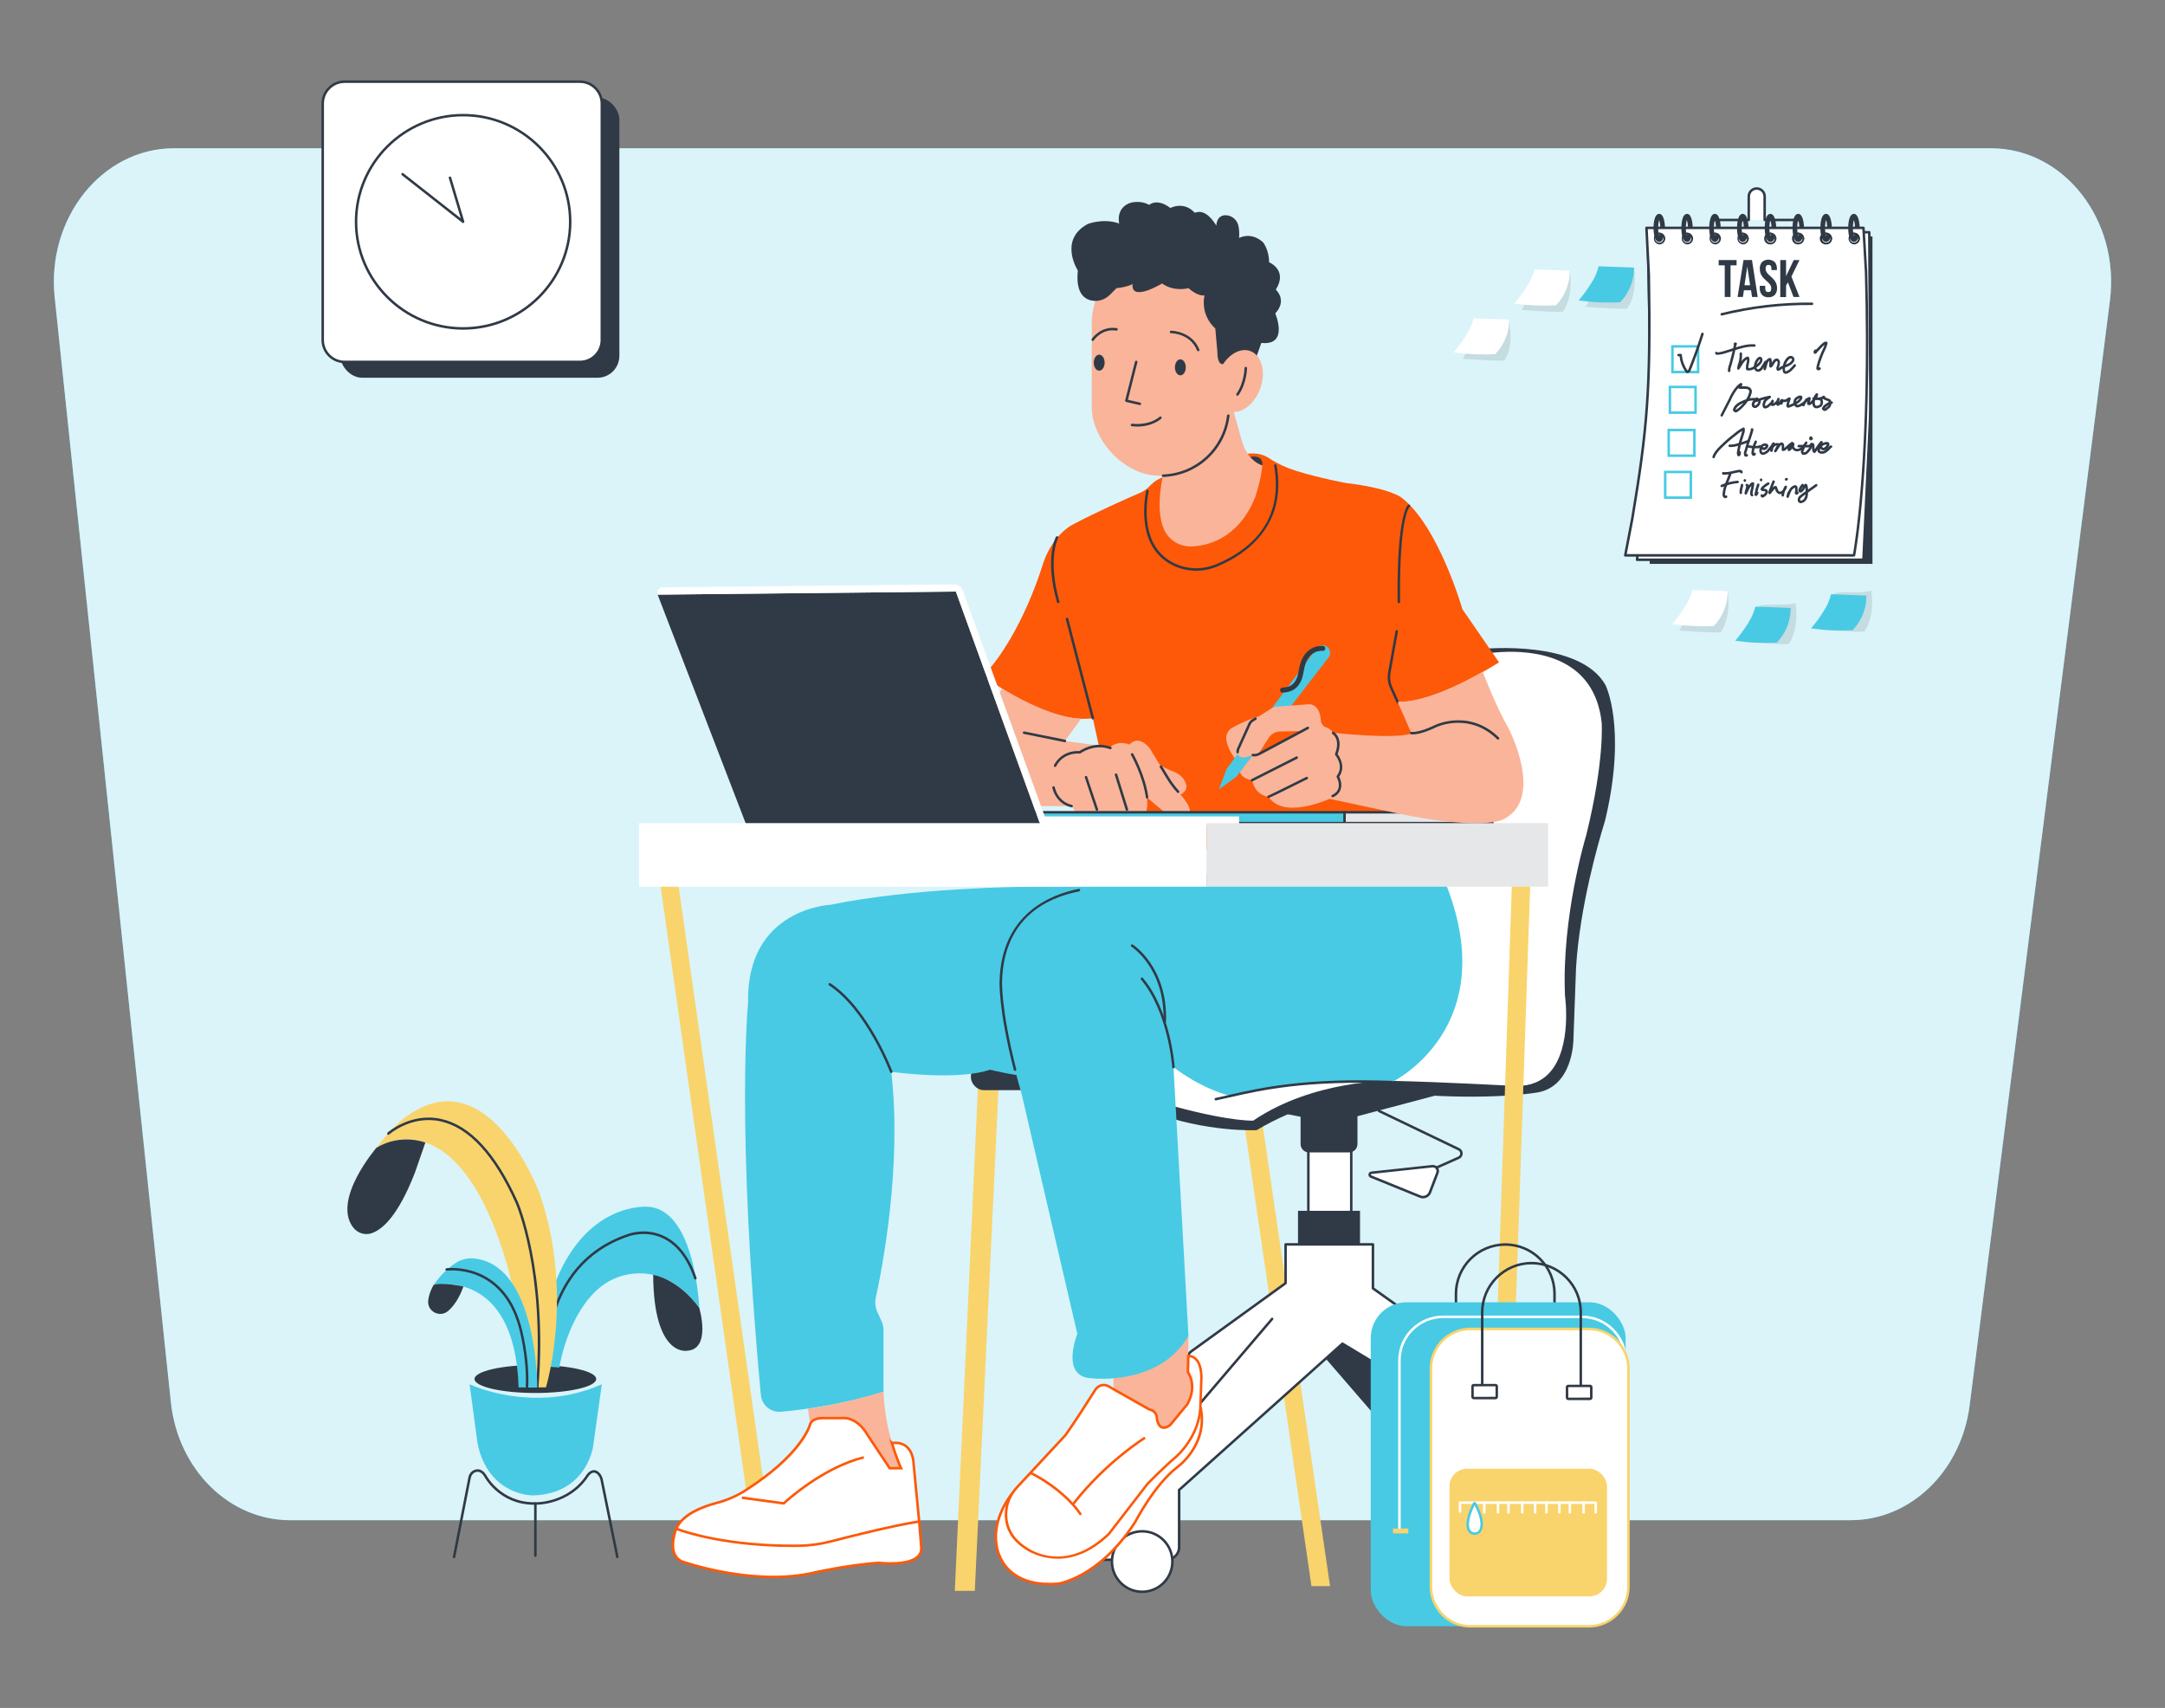 <?xml version="1.0" encoding="UTF-8"?>
<svg xmlns="http://www.w3.org/2000/svg" id="a" width="865.76" height="682.89" viewBox="0 0 865.76 682.89">
  <rect x="0" y="0" width="865.76" height="682.89" fill="#808080" stroke="none"/>
  <path d="M740.1,607.83H116.02c-24.37,0-44.87-20.3-47.7-47.23L21.87,118.93c-3.34-31.76,18.97-59.65,47.7-59.65H796.18c29.2,0,51.64,28.75,47.56,60.91l-56.09,441.67c-3.35,26.36-23.63,45.96-47.56,45.96h.01Z" fill="#48cae4"></path>
  <g opacity=".8">
    <path d="M740.1,607.83H116.02c-24.37,0-44.87-20.3-47.7-47.23L21.87,118.93c-3.34-31.76,18.97-59.65,47.7-59.65H796.18c29.2,0,51.64,28.75,47.56,60.91l-56.09,441.67c-3.35,26.36-23.63,45.96-47.56,45.96h.01Z" fill="#fff"></path>
  </g>
  <polygon points="391.14 433.22 381.82 636.06 389.81 636.06 399.35 434.11 391.14 433.22" fill="#f9d46c"></polygon>
  <rect x="388.25" y="425.23" width="36.4" height="10.65" rx="5.1" ry="5.1" fill="#303a46"></rect>
  <g>
    <g>
      <ellipse cx="214.09" cy="551.37" rx="24.33" ry="5.59" fill="#303a46"></ellipse>
      <g>
        <polygon points="525.88 538.27 578.58 599.24 605.45 571.13 550.89 533.31 525.88 538.27" fill="#303a46"></polygon>
        <polygon points="483.1 349.78 524.43 634.17 531.87 634.17 490.12 348.54 483.1 349.78" fill="#f9d46c"></polygon>
        <g>
          <rect x="523.19" y="458.08" width="17.15" height="36.38" fill="#fff"></rect>
          <path d="M540.35,494.96h-17.15c-.28,0-.5-.22-.5-.5v-36.38c0-.28,.22-.5,.5-.5h17.15c.28,0,.5,.22,.5,.5v36.38c0,.28-.22,.5-.5,.5Zm-16.65-1h16.15v-35.38h-16.15v35.38Z" fill="#303a46"></path>
        </g>
        <rect x="519.06" y="484.12" width="24.8" height="16.53" fill="#303a46"></rect>
        <g>
          <path d="M514.1,513.06v-15.5h34.93v17.57l75.64,53.94-13.12,13.12-74.71-44.95-65.31,58.49v22.87c0,2.78-2.25,5.03-5.03,5.03h-42.71l26.66-53.94,25.63-29.14,38.03-27.49h-.01Z" fill="#fff"></path>
          <path d="M466.49,624.13h-42.71c-.17,0-.33-.09-.42-.24-.09-.15-.1-.33-.02-.49l26.66-53.94s.04-.08,.07-.11l25.63-29.14s.05-.05,.08-.08l37.82-27.34v-15.25c0-.28,.22-.5,.5-.5h34.93c.28,0,.5,.22,.5,.5v17.31l75.43,53.79c.12,.09,.2,.22,.21,.37s-.04,.29-.14,.4l-13.12,13.12c-.16,.16-.42,.19-.61,.07l-74.4-44.76-64.87,58.09v22.64c0,3.05-2.48,5.53-5.53,5.53v.03h0Zm-41.91-1h41.9c2.5,0,4.53-2.03,4.53-4.53v-22.87c0-.14,.06-.28,.17-.37l65.31-58.49c.17-.15,.4-.17,.59-.06l74.38,44.75,12.43-12.43-75.16-53.6c-.13-.09-.21-.25-.21-.41v-17.07h-33.93v15c0,.16-.08,.31-.21,.41l-37.98,27.46-25.55,29.05-26.28,53.16h.01Zm89.51-110.07h0Z" fill="#303a46"></path>
        </g>
        <path d="M520.09,446.51v10.93c0,1.84,1.49,3.33,3.33,3.33h16.08c1.84,0,3.33-1.49,3.33-3.33v-11.14l33.48-8.89-25.63-3.51-34.73,7.11-2.26,4.26,6.41,1.24h-.01Z" fill="#303a46"></path>
        <path d="M593.05,259.46s38.65-3.93,48.98,14.47c0,0,8.37,16.55,.25,52.38-.27,1.19-.59,2.37-.95,3.53-2.02,6.57-9.65,32.78-11.09,57.14l-1.03,28.23s.21,20.13-15.71,21.78c0,0-17.77,2.89-47.74,.62,0,0-30.59-5.17-63.24,14.26,0,0-20.05,1.03-42.37-7.44,0,0-.83-4.13-.21-4.34s34.72-1.45,34.72-1.45l100.44-47.95-2.07-131.24h.02Z" fill="#303a46"></path>
        <path d="M445.27,549.64v5.79l14.26,8.06s3.1,.62,3.1,3.93c0,0,.62,5.58,5.37,2.27l6.82-8.27s4.13-7.65,.21-12.81l.21-14.47-29.97,15.5Z" fill="#f9b499"></path>
        <g>
          <circle cx="456.74" cy="624.35" r="12.09" fill="#fff"></circle>
          <path d="M456.74,636.94c-6.94,0-12.59-5.65-12.59-12.59s5.65-12.59,12.59-12.59,12.59,5.65,12.59,12.59-5.65,12.59-12.59,12.59Zm0-24.18c-6.39,0-11.59,5.2-11.59,11.59s5.2,11.59,11.59,11.59,11.59-5.2,11.59-11.59-5.2-11.59-11.59-11.59Z" fill="#303a46"></path>
        </g>
        <path d="M466.97,576.8c-.12,0-.23-.04-.32-.12-.21-.18-.24-.49-.06-.7l41.75-48.98c.18-.21,.5-.24,.71-.06s.24,.49,.06,.7l-41.75,48.98c-.1,.12-.24,.18-.38,.18h0Z" fill="#303a46"></path>
        <path d="M408.56,354.61s-43.48,.34-76.55,7.16c0,0-33.69,1.45-32.86,39.27,0,0-4.95,48.69,5.11,156.74,.38,4.05,3.96,7.04,8.01,6.68,8.88-.79,24.68-2.82,41.03-8v-24.71c0-1.15-.24-2.29-.72-3.34l-1.77-3.92c-.79-1.76-1-3.73-.59-5.61,2.43-11.11,10.6-52.63,6.17-90.35,0,0,26.25,3.72,39.48-.83,0,0,11.57,2.89,18.6,2.89l29.43-76.31-35.34,.32h0Z" fill="#48cae4"></path>
        <g>
          <path d="M592.43,261.12s44.64-9.3,48.57,27.9c0,0,1.24,14.88-6.2,45.06,0,0-9.92,32.24-8.47,64.07,0,0,5.37,36.79-20.05,36.58,0,0-29.97-1.65-49.6-2.07,0,0-30.79-.83-55.39,15.91,0,0-11.57,.62-41.34-8.47l66.86-170.14s64.17-10.5,65.62-8.84h0Z" fill="#fff"></path>
          <path d="M500.69,449.09c-2.77,0-14.8-.54-40.88-8.51-.13-.04-.24-.14-.3-.26s-.07-.27-.02-.4l66.86-170.14c.07-.16,.21-.28,.38-.31,18.54-3.03,60.74-9.74,65.65-8.85,1.17-.23,23.1-4.36,37.26,5.96,6.83,4.98,10.82,12.51,11.86,22.38,.01,.16,1.16,15.32-6.21,45.23-.11,.35-9.88,32.56-8.46,63.93,.12,.79,2.91,20.73-6.14,31.11-3.51,4.03-8.38,6.03-14.41,6-.32-.02-30.21-1.66-49.61-2.07-.31-.01-30.92-.63-55.1,15.83-.08,.05-.16,.08-.25,.09-.05,0-.26,.01-.62,.01h-.01Zm-40.08-9.31c27.26,8.28,39.14,8.32,40.51,8.3,24.42-16.55,55.25-15.93,55.56-15.92,19.42,.41,49.32,2.05,49.62,2.07,5.73,.04,10.32-1.86,13.63-5.66,8.75-10.04,5.93-30.15,5.9-30.35-1.44-31.6,8.39-63.97,8.49-64.29,7.32-29.7,6.19-44.72,6.18-44.87-1.01-9.57-4.87-16.86-11.46-21.67-14.12-10.3-36.29-5.83-36.51-5.78-.14,.03-.3,0-.41-.1-2.4-.87-39.99,4.82-64.95,8.9l-66.56,169.37h0Zm131.53-178.26h0Zm-.09-.07h0Z" fill="#303a46"></path>
        </g>
        <path d="M464.93,190.86s-2.69,.78-5.43,3.71c-.96,1.02-2.12,1.83-3.41,2.39-5.07,2.2-17.85,7.83-26.94,12.7,0,0-7.85,3.51-11.99,15.5,0,0-8.27,28.52-23.97,45.06,0,0,25.83,19.63,43.82,16.95l11.57,52.91,136.41-1.65-26.04-57.87s11.37,2.27,40.51-15.71l-14.67-21.29s-9.51-33.27-24.39-44.64c0,0-4.55-3.72-22.11-5.79,0,0-10.69-1.97-19.79-4.81-3.9-1.22-7.67-2.9-11.07-5.17-1.54-1.03-4.31-2.22-8.48-1.75l-19.97,16.7-14.03-7.22-.02-.02h0Z" fill="#fd5908"></path>
        <path d="M504.8,186.09s.71-4.49-4.92-3.38c0,0,2.02,2.55,4.92,3.38Z" fill="#303a46"></path>
        <path d="M478.32,228.19c-3.36,0-6.69-.79-9.71-2.35-13.6-7.02-11.29-24.44-10.26-29.61,.05-.27,.32-.45,.59-.39,.27,.05,.45,.32,.39,.59-1,5-3.24,21.83,9.74,28.53,5.36,2.77,11.72,2.98,17.44,.57,12.72-5.36,27.04-16.53,23-39.3-.05-.27,.13-.53,.41-.58,.27-.05,.53,.13,.58,.4,4.37,24.66-12.91,35.9-23.6,40.4-2.77,1.17-5.69,1.75-8.57,1.75h0Z" fill="#303a46"></path>
        <path d="M559.39,241.16c-.27,0-.5-.22-.5-.49-.41-34.99,4.02-38.68,4.21-38.82,.22-.16,.54-.12,.7,.1,.16,.22,.12,.52-.09,.69-.21,.19-4.22,4.29-3.82,38.02,0,.28-.22,.5-.49,.51h-.01Z" fill="#303a46"></path>
        <path d="M558.95,281.25c-.19,0-.37-.11-.46-.29l-2.6-5.75c-.91-2.01-1.18-4.22-.8-6.39l2.95-16.47c.05-.27,.32-.46,.58-.4,.27,.05,.45,.31,.4,.58l-2.95,16.47c-.35,1.97-.1,3.98,.72,5.8l2.6,5.75c.11,.25,0,.55-.25,.66-.07,.03-.14,.04-.21,.04h.02Z" fill="#303a46"></path>
        <path d="M493.84,303.28s-3.16-3.98-3.49-7.8c-.16-1.85,.81-3.63,2.43-4.53,2.34-1.31,7.06-3.67,13.04-5.23l-4.75,11.37-7.23,6.2h0Z" fill="#f9b499"></path>
        <path d="M437.01,287.66c-.22,0-.42-.15-.48-.37l-10.33-39.68c-.07-.27,.09-.54,.36-.61s.54,.09,.61,.36l10.33,39.68c.07,.27-.09,.54-.36,.61-.04,.01-.08,.02-.13,.02h0Z" fill="#303a46"></path>
        <path d="M423.16,241.16c-.22,0-.42-.14-.48-.36-4.96-17.56-.62-25.8-.43-26.14,.13-.24,.43-.33,.68-.2,.24,.13,.33,.44,.2,.68-.04,.08-4.32,8.27,.51,25.39,.08,.27-.08,.54-.35,.62-.04,0-.09,.02-.14,.02h.01Z" fill="#303a46"></path>
        <path d="M460.98,303.69s3.43,3.11,8.26,4.81c1.78,.63,3.33,1.79,4.32,3.39,1.27,2.06,1.76,4.75-2.66,6.26l-7.85-7.03-2.07-7.44h0Z" fill="#f9b499"></path>
        <g>
          <rect x="537.66" y="324.77" width="59.11" height="4.34" fill="#e6e7e8"></rect>
          <path d="M597.27,329.61h-60.11v-5.34h60.11v5.34Zm-59.11-1h58.11v-3.34h-58.11v3.34Z" fill="#303a46"></path>
        </g>
        <polygon points="263.6 350.4 301.84 620.32 309.28 620.32 270.63 349.16 263.6 350.4" fill="#f9d46c"></polygon>
        <polygon points="604.62 352.47 595.11 634.17 602.35 634.17 612.06 349.58 604.62 352.47" fill="#f9d46c"></polygon>
        <path d="M443.05,354.87s-41.59-2.19-42.83,37.28c0,0-.83,13.43,8.27,45.06l22.32,96.1s-7.03,17.36,5.79,17.77c0,0,26.87,3.31,38.65-16.95l-5.99-107.47s10.13,8.27,22.94,11.57c0,0,27.69-7.65,64.48-5.58,0,0,45.26-21.91,20.87-80.81l-132.27-3.51-2.22,6.53h0Z" fill="#48cae4"></path>
        <path d="M405.89,428.17c-.22,0-.43-.15-.48-.38-6.28-24.6-5.7-35.57-5.69-35.68,.84-26.65,20.18-34.44,31.63-36.7,.27-.05,.53,.12,.59,.39s-.12,.53-.39,.59c-13.64,2.7-30.05,11.1-30.83,35.77,0,.12-.57,10.97,5.66,35.38,.07,.27-.09,.54-.36,.61-.04,.01-.08,.02-.12,.02h-.01Z" fill="#303a46"></path>
        <path d="M360.33,587.05h-4.55l-8.68-13.02c-4.55-8.06-10.54-7.03-10.54-7.03h-7.65c-4.2,0-4.92,2.33-4.96,2.47h0l-.87-6.25c14.21-1.7,30.22-6.77,30.22-6.77,.29,7.92,1.81,15.05,3.36,20.43,1.81,6.26,3.67,10.15,3.67,10.15v.02h0Z" fill="#f9b499"></path>
        <g>
          <path d="M270.43,611.23s-4.13,9.92,2.07,13.02c0,0,26.87,9.71,51.05,4.96,0,0,14.88-3.51,27.9-4.34,0,0,17.36,2.07,16.95-5.99l-.83-10.54-8.47-6.82-64.28,8.06-24.39,1.65h0Z" fill="#fff"></path>
          <path d="M309.3,631c-19.32,0-36.76-6.21-36.98-6.28-6.6-3.29-2.53-13.26-2.36-13.68l.12-.29,24.7-1.67,64.46-8.08,8.81,7.09,.84,10.76c.08,1.58-.45,2.9-1.57,3.95-4.2,3.92-15.46,2.64-15.94,2.58-12.74,.82-27.58,4.29-27.73,4.33-4.75,.93-9.61,1.31-14.36,1.31v-.02h.01Zm-38.51-19.3c-.59,1.61-3.21,9.52,1.94,12.1,.21,.07,26.96,9.59,50.73,4.92,.13-.03,15.05-3.53,27.97-4.35,.2,.02,11.37,1.29,15.23-2.31,.91-.85,1.32-1.88,1.25-3.16l-.81-10.31-8.14-6.55-64.07,8.03-24.1,1.63h0Z" fill="#fd5908"></path>
        </g>
        <path d="M486.19,439.98c-.23,0-.44-.16-.49-.4-.06-.27,.12-.54,.39-.59,1.66-.35,3.39-.74,5.25-1.17,12.82-2.92,30.39-6.92,65.35-5.66,.28,0,.49,.24,.48,.52,0,.28-.23,.52-.52,.48-34.84-1.26-52.32,2.73-65.09,5.64-1.86,.42-3.6,.82-5.27,1.17-.03,0-.07,.01-.1,.01h0Z" fill="#303a46"></path>
        <path d="M469.25,427.17c-.26,0-.48-.2-.5-.47-.01-.22-1.57-22.11-12.49-35.05-.18-.21-.15-.53,.06-.7,.21-.18,.53-.15,.7,.06,11.14,13.2,12.71,35.41,12.72,35.63,.02,.28-.19,.51-.47,.53h-.02Z" fill="#303a46"></path>
        <path d="M465.78,408.9h-.02c-.28,0-.49-.24-.48-.52,.65-21.21-12.69-29.78-12.83-29.87-.23-.15-.31-.45-.16-.69,.15-.23,.45-.31,.69-.16,.14,.09,13.97,8.94,13.3,30.75,0,.27-.23,.48-.5,.48h0Z" fill="#303a46"></path>
        <path d="M574.65,467.26c-.19,0-.37-.11-.46-.3-.11-.25,0-.55,.25-.66l8.73-3.89c.47-.23,.75-.69,.75-1.22s-.29-.99-.78-1.23l-31.93-15.33c-.25-.12-.35-.42-.23-.67s.42-.35,.67-.23l31.93,15.33c.82,.4,1.34,1.21,1.34,2.13s-.51,1.73-1.33,2.13l-8.74,3.9c-.07,.03-.14,.04-.2,.04h0Z" fill="#303a46"></path>
        <g>
          <path d="M548.42,468.91l24.36-2.62c1.45-.16,2.56,1.28,2.03,2.64l-2.99,7.8c-.6,1.56-2.36,2.33-3.91,1.7l-19.7-8.01c-.76-.31-.6-1.43,.21-1.51h0Z" fill="#fff"></path>
          <path d="M569.03,479.15c-.44,0-.89-.09-1.31-.26l-19.7-8.01c-.56-.23-.87-.78-.79-1.37s.54-1.04,1.14-1.1l24.36-2.62c.85-.09,1.68,.26,2.21,.94s.66,1.57,.35,2.37l-2.99,7.81c-.34,.88-1,1.57-1.87,1.95-.45,.19-.92,.29-1.39,.29h-.01Zm3.96-12.38h-.16l-24.36,2.62h0c-.2,.02-.25,.18-.25,.25s-.01,.23,.18,.31l19.7,8.01c.62,.25,1.31,.25,1.92-.02,.62-.27,1.09-.76,1.33-1.39l2.99-7.8c.18-.48,.11-1-.21-1.41-.28-.36-.7-.57-1.15-.57h.01Zm-24.57,2.13h0Z" fill="#303a46"></path>
        </g>
        <path d="M465.32,189.19s-3.64,13.45,.03,22.23c1.86,4.45,6.31,7.23,11.13,7.07,6.08-.21,18.56-2.81,25.42-19.58,0,0,2.48-7.23,2.89-12.81,0,0-5.79-1.24-8.27-10.13l-3.72-13.23-16.53,3.93s-6.61,7.44-6.82,9.3-4.13,13.23-4.13,13.23h0Z" fill="#f9b499"></path>
        <rect x="436.59" y="101.77" width="54.77" height="88.46" rx="27.35" ry="27.35" fill="#f9b499"></rect>
        <path d="M465.09,190.71c-.27,0-.49-.21-.5-.48-.01-.28,.21-.51,.48-.52,13.24-.51,24.01-10.43,25.6-23.57,.03-.27,.3-.46,.56-.44,.27,.03,.47,.28,.44,.56-1.65,13.64-12.82,23.92-26.55,24.45h-.03Z" fill="#303a46"></path>
        <path d="M446.51,115.2l-2.68,2.68c-1.92,1.92-4.67,2.83-7.33,2.28-3.17-.65-6.38-3.35-5.49-11.99,0,0-7.85-12.19,3.93-18.6,0,0,6.2-2.48,12.61-.21,0,0-1.45-5.79,3.93-8.06,0,0,3.93-1.65,8.06,.62,0,0,3.1-2.89,8.47,1.24,0,0,5.37-2.89,9.71,1.86,.41,.21,3.93-2.48,8.68,5.17,0,0,0-4.2,3.77-4.13,2.48,.05,4.57,1.87,5.08,4.3,.25,1.2,.39,2.77,.25,4.79,0,0,4.55-2.69,9.51,1.65,0,0,2.48,2.89,2.48,8.06,0,0,7.65,3.1,2.69,10.95,0,0,4.75,4.13-.21,9.51,0,0,5.58,13.02-5.58,11.78l-2.69,7.65-12.43,.83s-2.45,.83-2.45-4.75l-.83-9.51s-5.99-4.75-4.34-13.23c0,0-2.48,.62-6.41-2.89,0,0-5.58,1.65-10.54-1.86,0,0-12.61,7.65-11.78,.21,0,0-2.07,1.24-6.41,1.65h0Z" fill="#303a46"></path>
        <ellipse cx="495.6" cy="152.35" rx="12.77" ry="8.89" transform="translate(181.84 565.13) rotate(-69.85)" fill="#f9b499"></ellipse>
        <path d="M487.38,315.68l3.16-8.32,35.97-48.15c1.01-1.34,2.93-1.58,4.25-.55h0c1.3,1.02,1.54,2.9,.53,4.2l-36.83,47.65-7.08,5.16h0Z" fill="#48cae4"></path>
        <path d="M512.86,276.94c-.53,0-.97-.42-1-.95-.03-.55,.4-1.02,.95-1.05,3.46-.17,4.73-1.51,5.75-3.76,.36-.79,.61-2.12,.83-3.3,.13-.67,.25-1.31,.38-1.82,2.22-8.65,9.25-7.81,9.33-7.8,.55,.07,.93,.58,.86,1.12s-.58,.93-1.12,.86c-.22-.03-5.36-.57-7.13,6.31-.12,.48-.24,1.07-.35,1.7-.25,1.29-.52,2.75-.98,3.75-1.1,2.42-2.77,4.69-7.47,4.93h-.05Z" fill="#303a46"></path>
        <path d="M603.38,291.5c-5.79-10.33-10.45-22.92-10.45-22.92-23.54,13.45-33.98,11.96-33.98,11.96l5.46,12.75c-7.15,2.42-31.5-.35-31.5-.35-.83-1.86-3.1-2.27-3.1-2.27-1.86-1.24-1.65-3.1-1.65-3.1-.62-6.41-4.75-5.99-4.75-5.99l-12.85,.95c-.79,.06-1.55,.31-2.21,.74l-7.59,4.89c-.46,.29-.82,.71-1.04,1.21l-4.62,10.2c-1.45,5.58,5.9,2.32,5.9,2.32l-5.17,6.82c1.03,2.89,4.85,3.26,4.85,3.26,1.45,6.41,6.61,6.61,6.61,6.61,5.99,9.3,24.39,.83,24.39,.83l27.07,5.79c37.2,7.65,43.4,1.86,43.4,1.86,15.09-8.89,1.24-35.55,1.24-35.55h-.01Zm-100.24,10.11l4.21-6.61c.99-1.55,2.68-2.5,4.52-2.53l8.84-.16-17.57,9.3Z" fill="#f9b499"></path>
        <path d="M494.9,301.22h-.02c-.28-.01-.49-.24-.48-.52,.01-.38,.08-.8,.2-1.26l4.65-10.28c.26-.58,.69-1.08,1.23-1.42l1.32-.85c.23-.15,.54-.08,.69,.15,.15,.23,.08,.54-.15,.69l-1.32,.85c-.38,.24-.67,.59-.86,.99l-4.62,10.2c-.07,.31-.13,.66-.14,.97-.01,.27-.23,.48-.5,.48h0Z" fill="#303a46"></path>
        <path d="M599.04,295.72c-.13,0-.25-.05-.35-.14-11.18-10.98-24.11-4.93-24.23-4.87-7.32,3.55-10.14,2.9-10.25,2.87-.27-.07-.43-.34-.36-.61,.07-.26,.33-.43,.6-.36,.06,.01,2.72,.53,9.58-2.8,.14-.07,13.68-6.43,25.37,5.05,.2,.19,.2,.51,0,.71-.1,.1-.23,.15-.36,.15h0Z" fill="#303a46"></path>
        <path d="M532.91,318.81c-.19,0-.37-.1-.45-.28-.12-.25-.01-.55,.23-.67,1.33-.64,2.18-1.53,2.52-2.66,.65-2.13-.67-4.42-.68-4.44-.1-.17-.09-.39,.03-.56,3.02-3.96-.45-8.08-.6-8.26-.12-.14-.15-.33-.09-.51,2.28-5.89-.88-7.84-1.02-7.92-.24-.14-.32-.45-.18-.68,.14-.24,.44-.32,.68-.18,.17,.09,3.95,2.35,1.55,8.88,.76,1.02,3.4,5.07,.64,9.02,.38,.76,1.25,2.87,.62,4.94-.43,1.4-1.45,2.5-3.04,3.26-.07,.03-.14,.05-.22,.05h0Z" fill="#303a46"></path>
        <path d="M501.55,302.43c-.4,0-.64-.05-.68-.06-.27-.06-.43-.33-.37-.6,.06-.27,.33-.43,.6-.37,.01,0,.33,.07,.84,.02,.46-.05,.93-.2,1.38-.44l19.44-10.38c.24-.13,.54-.04,.68,.21,.13,.24,.04,.55-.21,.68l-19.44,10.38c-.57,.3-1.16,.49-1.75,.55-.18,.02-.34,.03-.49,.03v-.02h0Z" fill="#303a46"></path>
        <path d="M500.66,312.46c-.18,0-.36-.1-.45-.27-.12-.25-.03-.55,.22-.67l17.89-9.05c.25-.13,.55-.03,.67,.22s.03,.55-.22,.67l-17.89,9.05c-.07,.04-.15,.05-.23,.05h.01Z" fill="#303a46"></path>
        <path d="M507.28,319.07c-.25,0-.46-.18-.5-.43-.03-.26,.13-.49,.38-.55,.68-.24,9.44-4.58,15.19-7.46,.25-.12,.55-.02,.67,.22,.12,.25,.02,.55-.22,.67-6.82,3.41-15.04,7.49-15.46,7.54h-.06Z" fill="#303a46"></path>
        <path d="M432.32,287.35l-6.48,8.9,18.19,2.48s2.69-2.89,7.65-1.03c0,0,3.31-4.34,8.06,1.45l7.29,11.99c1.18,1.94,2.54,3.76,4.07,5.43,2.43,2.67,5.96,7.09,4.28,8.77-.17,.17-.38,.28-.6,.35-1.17,.38-6.1,1.69-10.08-1.74l-6.09-5.12h0s.72,4.5-.73,6.77l-27.07,.21-2.27-3.51h-16.74l-22.73-26.04,11.58-20.95s18.95,11.82,31.69,12.05h-.02Z" fill="#f9b499"></path>
        <path d="M471.1,317.06c-.14,0-.27-.05-.37-.16-1.53-1.68-2.92-3.53-4.12-5.51l-2.81-4.62c-.14-.24-.07-.54,.17-.69,.23-.14,.54-.07,.69,.17l2.81,4.62c1.17,1.92,2.52,3.72,4.01,5.36,.19,.2,.17,.52-.03,.71-.1,.09-.22,.13-.34,.13h-.01Z" fill="#303a46"></path>
        <path d="M425.85,296.75h-.1l-16.33-3.31c-.27-.06-.45-.32-.39-.59,.05-.27,.31-.45,.59-.39l16.33,3.31c.27,.06,.45,.32,.39,.59-.05,.24-.26,.4-.49,.4h0Z" fill="#303a46"></path>
        <path d="M428.53,322.79h-.07c-.06,0-5.93-.96-7.65-7.81-.07-.27,.1-.54,.36-.61,.27-.07,.54,.1,.61,.36,1.55,6.19,6.61,7.03,6.82,7.07,.27,.04,.46,.3,.42,.57-.04,.25-.25,.43-.49,.43h0Z" fill="#303a46"></path>
        <path d="M421.92,306.67c-.07,0-.13-.01-.2-.04-.25-.11-.37-.4-.26-.66,.03-.06,2.66-6.01,10.23-5.68,.97-.67,6.26-4.02,12.53-1.67,.26,.1,.39,.39,.29,.64-.1,.26-.39,.39-.64,.29-6.28-2.36-11.67,1.6-11.73,1.64-.09,.07-.21,.1-.33,.1-7.05-.38-9.41,5.02-9.43,5.07-.08,.19-.27,.3-.46,.3h0Z" fill="#303a46"></path>
        <path d="M458.71,319.28c-.25,0-.46-.18-.49-.43-1.21-8.68-5.88-16.89-5.93-16.97-.14-.24-.05-.54,.18-.68,.23-.14,.54-.06,.68,.18,.05,.08,4.82,8.45,6.05,17.33,.04,.27-.15,.53-.43,.56h-.06Z" fill="#303a46"></path>
        <g>
          <rect x="411.79" y="324.77" width="125.87" height="4.34" fill="#48cae4"></rect>
          <path d="M538.16,329.61h-126.87v-5.34h126.87v5.34Zm-125.87-1h124.87v-3.34h-124.87v3.34Z" fill="#303a46"></path>
        </g>
        <polygon points="262.98 237.76 298.33 329.53 415.93 329.53 382.24 236.52 262.98 237.76" fill="#303a46"></polygon>
        <path d="M382.24,236.52l33.69,93,79.57,.41v-3.51h-77.71l-32.74-90.19c-.57-1.56-2.06-2.59-3.72-2.58l-116.43,1.18c-1.5,.02-2.5,1.55-1.91,2.93h0l119.25-1.24h0Z" fill="#fff"></path>
        <rect x="255.54" y="329.11" width="226.93" height="25.42" fill="#fff"></rect>
        <rect x="482.48" y="329.11" width="136.61" height="25.42" fill="#e6e7e8"></rect>
        <path d="M356.4,429.03c-.2,0-.39-.12-.47-.32-.09-.25-9.41-24.82-24.39-34.74-.23-.15-.29-.46-.14-.69s.46-.29,.69-.14c15.25,10.1,24.69,34.98,24.78,35.23,.1,.26-.04,.55-.29,.64-.06,.02-.12,.03-.17,.03h0Z" fill="#303a46"></path>
        <g>
          <path d="M404.42,597.56s-7.56,9.27-5.97,19.82c0,0,1.13,17.58,24.49,15.86,0,0,16.34-1.96,30.95-24.61,0,0,7.74-15.04,16.88-22.01,0,0,12.25-8.6,9.45-23.3l-71.16,41.92-4.64-7.69h0Z" fill="#fff"></path>
          <path d="M419.82,633.86c-6.71,0-12.04-1.7-15.91-5.07-5.48-4.78-5.95-11.11-5.96-11.38-1.6-10.6,5.77-19.78,6.09-20.17l.45-.55,4.75,7.88,71.34-42.03,.13,.7c2.83,14.84-9.53,23.71-9.65,23.8-8.92,6.81-16.65,21.68-16.72,21.83-14.59,22.62-31.17,24.85-31.34,24.87-1.09,.08-2.15,.12-3.18,.12h0Zm-15.45-35.41c-1.56,2.16-6.75,10.12-5.43,18.85,0,.1,.47,6.25,5.64,10.74,4.25,3.7,10.41,5.27,18.32,4.7,.14-.02,16.27-2.23,30.57-24.38,.05-.11,7.88-15.18,17-22.13,.13-.09,11.57-8.33,9.38-22.1l-70.96,41.8-4.52-7.48h0Z" fill="#fd5908"></path>
        </g>
        <g>
          <path d="M445.27,555.43l-1.82-1.09c-1.85-1.11-4.25-.54-5.41,1.29-2.86,4.53-8.12,12.76-11.99,18.2l-19.46,20.94c-2.4,2.58-3.92,5.87-4.23,9.37-.4,4.54,.85,10.45,7.98,14.95,0,0,15.29,11.37,33.07-5.79l15.5-20.05s5.99-6.2,11.78-11.16c0,0,8.68-7.65,9.3-19.01l.41-11.37s.75-9.32-5.21-9.62l-.17,6.52s3.93,5.17-.21,12.81l-6.82,8.27s-4.13,3.72-5.37-2.27c0,0,.41-3.1-3.1-3.93l-14.26-8.06h.01Z" fill="#fff"></path>
          <path d="M422.88,623.22c-7.66,0-12.75-3.67-12.84-3.73-7.46-4.71-8.57-10.97-8.18-15.39,.31-3.54,1.86-6.98,4.36-9.67l19.46-20.94c3.84-5.41,9.12-13.68,11.93-18.13,1.31-2.07,3.99-2.71,6.09-1.45l1.82,1.09,14.19,8.02c3.47,.86,3.46,3.79,3.42,4.36,.25,1.14,.75,2.54,1.75,2.87,1.24,.41,2.77-.92,2.78-.93l6.77-8.21c3.87-7.17,.35-11.99,.19-12.19l-.11-.14,.18-7.21,.51,.03c1.46,.07,2.67,.65,3.6,1.71,2.5,2.85,2.1,8.22,2.08,8.45l-.41,11.35c-.62,11.45-9.38,19.29-9.47,19.37-5.71,4.89-11.69,11.07-11.75,11.13l-15.46,20.01c-7.75,7.48-15.09,9.62-20.92,9.62v-.02h.01Zm18.52-68.96c-1.15,0-2.27,.58-2.93,1.63-2.81,4.46-8.11,12.75-12,18.23l-19.5,20.99c-2.35,2.53-3.8,5.75-4.1,9.08-.37,4.15,.68,10.02,7.75,14.48,.64,.47,15.21,10.92,32.45-5.72l15.45-19.99c.1-.1,6.11-6.32,11.85-11.23,.08-.07,8.53-7.65,9.13-18.66l.41-11.36c0-.07,.38-5.21-1.84-7.74-.64-.73-1.43-1.17-2.38-1.32l-.15,5.82c.63,.94,3.63,5.99-.27,13.21l-6.87,8.35c-.13,.12-2,1.79-3.82,1.19-1.19-.39-2.01-1.63-2.43-3.69l-.02-.08v-.08c.02-.11,.31-2.66-2.71-3.37l-.13-.05-14.27-8.07-1.82-1.09c-.57-.34-1.19-.5-1.8-.5v-.03h0Z" fill="#fd5908"></path>
        </g>
        <path d="M431.84,605.93c-6.58-9.86-19.16-16.33-19.86-16.5l.05-.99h0c.79,0,13.87,6.79,20.64,16.94l-.83,.55Z" fill="#fd5908"></path>
        <path d="M429.62,601.56l-.79-.62c13.2-16.88,28.64-26.42,28.79-26.51l.52,.85c-.15,.09-15.44,9.54-28.52,26.28Z" fill="#fd5908"></path>
        <g>
          <path d="M367.56,608.33c-10.26,1.61-26.64,5.72-35.31,7.97-4.26,1.11-8.64,1.7-13.05,1.74-31.41,.34-48.78-6.82-48.78-6.82,2.45-5.84,10.79-8.92,16.22-10.34,4.01-1.05,7.85-2.7,11.35-4.93,23.16-14.76,25.96-26.49,25.96-26.49h0c.04-.15,.75-2.47,4.96-2.47h7.65s5.99-1.03,10.54,7.03l8.68,13.02h4.55s-1.85-3.89-3.67-10.15l.08,.07c8.4-.99,8.55,7.81,8.55,7.81l2.27,23.56h0Z" fill="#fff"></path>
          <path d="M317.05,618.56c-29.81,0-46.65-6.8-46.82-6.87l-.46-.19,.19-.46c2.45-5.84,10.35-9,16.55-10.63,4.02-1.05,7.79-2.69,11.21-4.86,21.9-13.95,25.49-25.28,25.73-26.13v-.11l.05-.07c.2-.56,1.23-2.74,5.41-2.74h7.65c.17-.04,6.31-.99,10.98,7.28l8.51,12.77h3.51c-.62-1.41-2.01-4.82-3.38-9.51l-.49-1.71,1.22,1.12c2.46-.25,4.48,.31,6.01,1.64,2.77,2.42,2.87,6.51,2.87,6.68l2.32,23.99-.46,.07c-10.2,1.6-26.47,5.67-35.26,7.96-4.31,1.12-8.74,1.71-13.17,1.76-.73,0-1.45,.01-2.16,.01h-.01Zm-45.95-7.61c3.02,1.12,20.03,6.9,48.1,6.6,4.35-.05,8.7-.63,12.93-1.73,8.68-2.25,24.63-6.25,34.89-7.91l-2.23-23.09c0-.08-.1-3.87-2.53-5.99-1.24-1.08-2.9-1.56-4.92-1.42,1.72,5.77,3.43,9.38,3.45,9.42l.34,.72h-5.61l-8.83-13.24c-4.32-7.66-9.81-6.85-10.04-6.81h-7.73c-3.84,0-4.45,2.03-4.48,2.12h0c-.17,.68-3.31,12.21-26.18,26.78-3.5,2.23-7.37,3.91-11.49,4.99-4.76,1.25-13,4.13-15.67,9.58v-.02h0Z" fill="#fd5908"></path>
        </g>
        <path d="M313.58,601.63l-16.98-2.31,.13-.99,16.51,2.24c1.75-1.61,16.18-14.48,32.08-18.35l.24,.97c-16.63,4.05-31.66,18.13-31.81,18.27l-.17,.16h0Z" fill="#fd5908"></path>
        <path d="M438.64,324.2c-.21,0-.4-.13-.47-.34l-4.35-12.97c-.09-.26,.05-.55,.31-.63,.26-.09,.55,.05,.63,.31l4.35,12.97c.09,.26-.05,.55-.31,.63-.05,.02-.11,.03-.16,.03Z" fill="#303a46"></path>
        <path d="M450.64,324.2c-.21,0-.41-.14-.48-.35l-4.35-13.97c-.08-.26,.07-.54,.33-.63,.27-.08,.54,.07,.63,.33l4.35,13.97c.08,.26-.07,.54-.33,.63-.05,.02-.1,.02-.15,.02h0Z" fill="#303a46"></path>
      </g>
      <path d="M621.64,549.46c-.28,0-.5-.22-.5-.5v-31.66c0-10.59-8.62-19.2-19.2-19.2s-19.21,8.62-19.21,19.2v31.33c0,.28-.22,.5-.5,.5s-.5-.22-.5-.5v-31.33c0-11.14,9.06-20.2,20.21-20.2s20.2,9.06,20.2,20.2v31.66c0,.28-.22,.5-.5,.5Z" fill="#303a46"></path>
      <path d="M246.86,623c-.23,0-.44-.16-.49-.4l-6.26-30.81c-.17-.85-.55-1.6-1.09-2.18s-1.1-.84-1.64-.8c-1.13,.1-2.01,1.43-2.02,1.44-7.76,11.77-21.16,11.41-21.29,11.4h-.46c-14.18,0-20.01-11.33-20.07-11.45-.96-1.48-2.12-2.03-3.39-1.58-.96,.34-1.68,1.2-1.88,2.26l-6.2,31.72c-.05,.27-.33,.44-.59,.4-.27-.05-.45-.32-.39-.59l6.2-31.72c.27-1.4,1.25-2.56,2.53-3.01,1.22-.43,3-.42,4.59,2.03,.08,.16,5.79,11.15,19.68,10.94,.17,.01,13,.34,20.44-10.95,.04-.07,1.15-1.74,2.76-1.89,.88-.08,1.7,.3,2.46,1.11,.67,.71,1.13,1.63,1.34,2.66l6.26,30.81c.05,.27-.12,.53-.39,.59-.03,0-.07,.01-.1,.01h0Z" fill="#303a46"></path>
      <path d="M214.09,622.5c-.28,0-.5-.22-.5-.5v-20.85c0-.28,.22-.5,.5-.5s.5,.22,.5,.5v20.85c0,.28-.22,.5-.5,.5Z" fill="#303a46"></path>
      <path d="M187.78,553.48s25.57,12.16,52.88,0l-3.48,24.82s-2.48,18.87-23.83,19.61c0,0-14.48,.41-20.7-15.04-.96-2.38-1.58-4.88-1.92-7.43l-2.94-21.97h-.01Z" fill="#48cae4"></path>
      <rect x="548.14" y="520.7" width="101.93" height="129.53" rx="14.32" ry="14.32" fill="#48cae4"></rect>
      <path d="M560.12,611.79h-1v-67.83c0-9.9,8.05-17.95,17.95-17.95h55.54c9.9,0,17.95,8.05,17.95,17.95v3.03h-1v-3.03c0-9.35-7.61-16.95-16.95-16.95h-55.54c-9.35,0-16.95,7.61-16.95,16.95v67.83Z" fill="#fff"></path>
      <rect x="557.03" y="611.15" width="6.14" height="1.94" fill="#f9d46c"></rect>
      <g>
        <rect x="572.21" y="531.36" width="78.98" height="118.87" rx="15.8" ry="15.8" fill="#fff"></rect>
        <path d="M635.4,650.73h-47.39c-8.99,0-16.3-7.31-16.3-16.3v-87.28c0-8.99,7.31-16.3,16.3-16.3h47.39c8.99,0,16.3,7.31,16.3,16.3v87.28c0,8.99-7.31,16.3-16.3,16.3h0Zm-47.39-118.87c-8.43,0-15.3,6.86-15.3,15.3v87.28c0,8.43,6.86,15.3,15.3,15.3h47.39c8.44,0,15.3-6.86,15.3-15.3v-87.28c0-8.44-6.86-15.3-15.3-15.3h-47.39Z" fill="#f9d46c"></path>
      </g>
      <rect x="579.64" y="587.24" width="62.99" height="51.04" rx="7.06" ry="7.06" fill="#f9d46c"></rect>
      <path d="M638.11,605.19c-.28,0-.5-.22-.5-.5v-3.38h-53.27v3.05c0,.28-.22,.5-.5,.5s-.5-.22-.5-.5v-3.55c0-.28,.22-.5,.5-.5h54.27c.28,0,.5,.22,.5,.5v3.88c0,.28-.22,.5-.5,.5Z" fill="#fff"></path>
      <path d="M633.27,605.19c-.28,0-.5-.22-.5-.5v-3.94c0-.28,.22-.5,.5-.5s.5,.22,.5,.5v3.94c0,.28-.22,.5-.5,.5Z" fill="#fff"></path>
      <path d="M627.77,605.19c-.28,0-.5-.22-.5-.5v-3.94c0-.28,.22-.5,.5-.5s.5,.22,.5,.5v3.94c0,.28-.22,.5-.5,.5Z" fill="#fff"></path>
      <path d="M623.58,605.19c-.28,0-.5-.22-.5-.5v-3.94c0-.28,.22-.5,.5-.5s.5,.22,.5,.5v3.94c0,.28-.22,.5-.5,.5Z" fill="#fff"></path>
      <path d="M618.41,605.19c-.28,0-.5-.22-.5-.5v-3.94c0-.28,.22-.5,.5-.5s.5,.22,.5,.5v3.94c0,.28-.22,.5-.5,.5Z" fill="#fff"></path>
      <path d="M613.88,605.19c-.28,0-.5-.22-.5-.5v-3.94c0-.28,.22-.5,.5-.5s.5,.22,.5,.5v3.94c0,.28-.22,.5-.5,.5Z" fill="#fff"></path>
      <path d="M608.72,605.19c-.28,0-.5-.22-.5-.5v-3.94c0-.28,.22-.5,.5-.5s.5,.22,.5,.5v3.94c0,.28-.22,.5-.5,.5Z" fill="#fff"></path>
      <path d="M603.22,605.19c-.28,0-.5-.22-.5-.5v-3.94c0-.28,.22-.5,.5-.5s.5,.22,.5,.5v3.94c0,.28-.22,.5-.5,.5Z" fill="#fff"></path>
      <path d="M599.03,605.19c-.28,0-.5-.22-.5-.5v-3.94c0-.28,.22-.5,.5-.5s.5,.22,.5,.5v3.94c0,.28-.22,.5-.5,.5Z" fill="#fff"></path>
      <path d="M593.53,605.19c-.28,0-.5-.22-.5-.5v-3.94c0-.28,.22-.5,.5-.5s.5,.22,.5,.5v3.94c0,.28-.22,.5-.5,.5Z" fill="#fff"></path>
      <g>
        <path d="M589.49,601.12c-.71,1.36-3.44,6.93-2.28,10.29,.79,2.28,3.87,2.42,4.87,.22,.79-1.75,.81-4.89-2.25-10.51-.07-.13-.26-.13-.33,0h0Z" fill="#fff"></path>
        <path d="M589.69,613.7h-.16c-1.29-.06-2.37-.88-2.8-2.13-1.21-3.5,1.46-9.07,2.31-10.69,.12-.22,.35-.36,.6-.37h0c.25,0,.49,.14,.61,.36,2.62,4.82,3.39,8.51,2.27,10.96-.53,1.16-1.61,1.87-2.84,1.87h.01Zm-.02-11.82c-.88,1.79-2.96,6.52-1.98,9.37,.35,1.02,1.21,1.42,1.9,1.46,.71,.04,1.59-.29,2.04-1.28,.65-1.43,.82-4.25-1.96-9.54h0Z" fill="#48cae4"></path>
      </g>
      <path d="M632.14,556.89c-.28,0-.5-.22-.5-.5v-31.66c0-10.59-8.62-19.2-19.21-19.2s-19.21,8.62-19.21,19.2v31.33c0,.28-.22,.5-.5,.5s-.5-.22-.5-.5v-31.33c0-11.14,9.06-20.2,20.21-20.2s20.21,9.06,20.21,20.2v31.66c0,.28-.22,.5-.5,.5Z" fill="#303a46"></path>
      <g>
        <rect x="588.85" y="553.81" width="9.69" height="5.17" rx=".48" ry=".48" fill="#fff"></rect>
        <path d="M598.06,559.48h-8.73c-.54,0-.98-.44-.98-.98v-4.2c0-.54,.44-.98,.98-.98h8.73c.54,0,.98,.44,.98,.98v4.2c0,.54-.44,.98-.98,.98Zm-.02-5.19l-8.71,.02,.02,4.19,8.69-.02v-4.19Z" fill="#303a46"></path>
      </g>
      <g>
        <rect x="626.64" y="554.13" width="9.69" height="5.17" rx=".48" ry=".48" fill="#fff"></rect>
        <path d="M635.85,559.8h-8.73c-.54,0-.98-.44-.98-.98v-4.2c0-.54,.44-.98,.98-.98h8.73c.54,0,.98,.44,.98,.98v4.2c0,.54-.44,.98-.98,.98Zm-.02-5.19l-8.71,.02,.02,4.19,8.69-.02v-4.19Z" fill="#303a46"></path>
      </g>
      <path d="M223.67,546.75s3.16-21.08,16.06-31.85c9.08-7.58,22.18-7.65,31.61-.51,2.72,2.06,5.65,4.85,8.29,8.57,0,0-1.49-39.47-20.6-40.46,0,0-24.58-2.23-37.24,31.03,0,0-3.21,9.23-4.21,32.79l6.09,.44h0Z" fill="#48cae4"></path>
      <path d="M218.75,546.75c-.26,0-.47-.2-.5-.46-.04-.41-3.04-40.71,32.66-52.86,.26-.1,7.05-2.73,14.4,.65,5.84,2.68,10.3,8.35,13.24,16.84,.09,.26-.05,.55-.31,.64-.26,.09-.54-.05-.64-.31-2.85-8.22-7.12-13.69-12.7-16.25-6.96-3.2-13.59-.65-13.66-.62-35,11.91-32.05,51.44-32.01,51.84,.02,.28-.18,.52-.46,.54h-.02Z" fill="#303a46"></path>
      <path d="M279.63,522.95s4.96,16.63-4.96,17.13c0,0-13.29,2.56-13.47-30.37,0,0,9.75,1.33,18.44,13.24h-.01Z" fill="#303a46"></path>
      <path d="M150.54,458.9s31.77-21.85,51.88,45.68c0,0,9.57,32.75,7.15,50.14h8.74s11.42-36.98-2.48-77.44c0,0-20.11-54.61-53.12-31.03,0,0-5.21,3.23-12.16,12.66h-.01Z" fill="#f9d46c"></path>
      <path d="M150.54,458.9s-17.76,20.58-9.38,31.79c1.7,2.28,4.66,3.3,7.36,2.42,4.24-1.38,10.62-6.75,17.41-24.28l4.17-12s-9.63-3.88-19.56,2.07h0Z" fill="#303a46"></path>
      <path d="M214.84,555.23h-.04c-.28-.02-.48-.26-.46-.54,3.67-46.48-8.03-73.47-8.15-73.73-8.67-19.25-18.82-30.23-30.18-32.64-11.57-2.45-20.27,5.19-20.36,5.27-.21,.18-.52,.17-.71-.04-.18-.21-.17-.52,.04-.71,.09-.08,9.17-8.06,21.23-5.5,11.69,2.48,22.08,13.65,30.89,33.21,.12,.27,11.93,27.47,8.23,74.22-.02,.26-.24,.46-.5,.46h.01Z" fill="#303a46"></path>
      <path d="M173.38,513.77s32.52-7.2,34.01,40.96h7.45s.23-48.79-25.1-51.54c-2.48-.27-4.98,.25-7.12,1.54-2.41,1.45-5.76,4.14-9.24,9.04h0Z" fill="#48cae4"></path>
      <path d="M173.38,513.77s-1.84,3.06-2.15,6.25c-.44,4.4,4.71,7.01,8.03,4.09,1.95-1.71,4.25-4.66,6.06-9.73,0,0-8.21-1.86-11.93-.62h-.01Z" fill="#303a46"></path>
      <path d="M210.72,555.05h-.02c-.28-.01-.49-.25-.47-.52,.59-12.12-2.78-23.87-2.81-23.99-7-25.35-28.53-22.51-28.74-22.48-.27,.04-.53-.15-.57-.42-.04-.27,.15-.53,.42-.57,.22-.03,22.61-2.99,29.85,23.2,.03,.11,3.44,12.03,2.85,24.31,0,.27-.23,.48-.5,.48h0Z" fill="#303a46"></path>
    </g>
    <ellipse cx="439.56" cy="145.01" rx="2.17" ry="3.2" fill="#303a46"></ellipse>
    <ellipse cx="472.01" cy="146.87" rx="2.17" ry="3.2" fill="#303a46"></ellipse>
    <path d="M436.98,136.31c-.09,0-.19-.03-.27-.08-.23-.15-.3-.46-.15-.69,.03-.05,3.55-5.34,10-4.35,.27,.04,.46,.3,.42,.57s-.3,.46-.57,.42c-5.79-.89-8.88,3.72-9.01,3.91-.1,.15-.26,.23-.42,.23h0Z" fill="#303a46"></path>
    <path d="M479.14,140.45c-.2,0-.39-.12-.46-.32-2.7-6.8-10.08-6.9-10.39-6.9-.28,0-.5-.22-.5-.5s.22-.5,.5-.5c.08,0,8.37,.09,11.32,7.53,.1,.26-.02,.55-.28,.65-.06,.02-.12,.04-.18,.04h-.01Z" fill="#303a46"></path>
    <path d="M455.79,161.94h-.11l-5.37-1.24c-.13-.03-.24-.11-.31-.23-.07-.11-.09-.25-.06-.38l3.93-15.5c.07-.27,.33-.43,.61-.36,.27,.07,.43,.34,.36,.61l-3.8,15.01,4.88,1.12c.27,.06,.44,.33,.38,.6-.05,.23-.26,.39-.49,.39h-.02v-.02Z" fill="#303a46"></path>
    <path d="M454.74,170.55c-1.22,0-2.03-.12-2.13-.14-.27-.04-.46-.3-.42-.57,.04-.27,.29-.46,.57-.42,.07,0,6.45,.95,10.97-2.78,.21-.18,.53-.15,.7,.07,.18,.21,.15,.53-.07,.7-3.23,2.67-7.23,3.14-9.64,3.14h.02Z" fill="#303a46"></path>
    <path d="M494.85,158.22c-.1,0-.2-.03-.29-.09-.23-.16-.28-.47-.12-.7,3.18-4.57,3.22-10.2,3.22-10.25,0-.28,.22-.5,.5-.5s.5,.22,.5,.5c0,.24-.04,6-3.4,10.83-.1,.14-.25,.21-.41,.21h0Z" fill="#303a46"></path>
  </g>
  <g>
    <rect x="136.07" y="39" width="111.61" height="112.04" rx="8.76" ry="8.76" fill="#303a46"></rect>
    <g>
      <rect x="129.05" y="32.66" width="111.61" height="112.04" rx="8.76" ry="8.76" fill="#fff"></rect>
      <path d="M231.9,145.2h-94.09c-5.11,0-9.26-4.15-9.26-9.26V41.42c0-5.11,4.15-9.26,9.26-9.26h94.09c5.11,0,9.26,4.15,9.26,9.26v94.53c0,5.11-4.15,9.26-9.26,9.26h0ZM137.81,33.16c-4.55,0-8.26,3.71-8.26,8.26v94.53c0,4.55,3.71,8.26,8.26,8.26h94.09c4.55,0,8.26-3.71,8.26-8.26V41.42c0-4.55-3.71-8.26-8.26-8.26,0,0-94.09,0-94.09,0Z" fill="#303a46"></path>
    </g>
    <path d="M185.2,131.82c-23.89,0-43.32-19.35-43.32-43.14s19.43-43.14,43.32-43.14,43.32,19.35,43.32,43.14-19.43,43.14-43.32,43.14h0Zm0-85.29c-23.34,0-42.32,18.91-42.32,42.14s18.98,42.14,42.32,42.14,42.32-18.91,42.32-42.14-18.98-42.14-42.32-42.14h0Z" fill="#303a46"></path>
    <path d="M185.2,89.18c-.11,0-.22-.04-.31-.11l-24.22-19.03c-.22-.17-.25-.48-.08-.7,.17-.22,.49-.25,.7-.08l22.98,18.05-4.81-16.11c-.08-.26,.07-.54,.34-.62,.27-.08,.54,.07,.62,.34l5.26,17.62c.06,.21-.02,.43-.2,.56-.08,.06-.18,.09-.28,.09h0Z" fill="#303a46"></path>
  </g>
  <g id="b">
    <g opacity=".1">
      <path d="M613.43,109.67c-.26,2.36-.94,4.66-2,6.79-1.16,2.57-1.32,5.08-2.97,7.51,7.77,.4,13.63,.98,16.56,.6,3.27-4.59,3.41-11.21,2.69-16.35-4.59,1.39-10.2,0-14.97,1.16l.69,.29h0Z"></path>
    </g>
    <path d="M613.59,107.71c-.56,2.34-1.52,4.56-2.84,6.56-1.53,2.5-3.25,4.88-5.17,7.1,5.51,.76,11.07,1,16.62,.72,3.6-3.71,5.59-8.7,5.52-13.87-5.54-.17-14.13-.5-14.13-.5h0Z" fill="#fff"></path>
    <g opacity=".1">
      <path d="M589.15,129.19c-.26,2.36-.94,4.66-2,6.79-1.16,2.55-.52,5.06-2.17,7.49,7.77,.41,13.63,.99,16.58,.61,3.26-4.59,2.6-11.21,1.88-16.35-4.59,1.38-10.2,0-14.97,1.16l.69,.29h-.01Z"></path>
    </g>
    <path d="M589.3,127.22c-.56,2.34-1.52,4.56-2.84,6.58-1.53,2.5-3.25,4.88-5.17,7.1,5.51,.76,11.07,1,16.62,.72,3.62-3.7,5.63-8.69,5.58-13.87-5.6-.15-14.19-.52-14.19-.52h0Z" fill="#fff"></path>
    <g opacity=".1">
      <path d="M639.13,108.43c-.26,2.36-.93,4.66-1.99,6.79-1.16,2.55-1.41,5.06-3.06,7.49,7.78,.41,13.64,.99,16.58,.61,3.27-4.59,3.5-11.21,2.8-16.35-4.59,1.38-10.22,0-14.99,1.16l.66,.29h0Z"></path>
    </g>
    <path d="M639.28,106.45c-.56,2.34-1.52,4.56-2.84,6.58-1.53,2.5-3.25,4.88-5.17,7.1,5.51,.76,11.07,1,16.62,.72,3.6-3.72,5.59-8.7,5.54-13.87-5.58-.17-14.15-.52-14.15-.52h0Z" fill="#48cae4"></path>
    <g opacity=".1">
      <path d="M734.01,237.6c-.26,2.36-.94,4.66-2,6.79-1.16,2.55-1.41,5.06-3.06,7.49,7.77,.4,13.63,.99,16.56,.61,3.27-4.59,3.5-11.22,2.8-16.35-4.59,1.38-10.2,0-14.99,1.15l.69,.31h0Z"></path>
    </g>
    <path d="M732.21,237.59c-.56,2.34-1.52,4.56-2.84,6.58-1.52,2.5-3.25,4.87-5.17,7.08,5.51,.76,11.08,1.01,16.64,.73,3.58-3.72,5.57-8.69,5.52-13.85-5.55-.18-14.15-.54-14.15-.54Z" fill="#48cae4"></path>
    <g opacity=".1">
      <path d="M703.73,242.54c-.26,2.36-.94,4.66-2,6.79-1.18,2.57-1.42,5.08-3.06,7.51,7.77,.4,13.63,.98,16.58,.6,3.26-4.59,3.5-11.21,2.78-16.35-4.59,1.38-10.2,0-14.99,1.16l.69,.29h0Z"></path>
    </g>
    <path d="M701.93,242.54c-.57,2.34-1.54,4.55-2.86,6.56-1.53,2.5-3.25,4.88-5.17,7.1,5.51,.76,11.08,1,16.64,.72,3.6-3.71,5.58-8.7,5.52-13.87-5.54-.17-14.13-.5-14.13-.5h0Z" fill="#48cae4"></path>
    <g opacity=".1">
      <path d="M676.56,237.85c-.26,2.36-.94,4.66-2,6.79-1.16,2.57-1.41,5.08-3.06,7.51,7.77,.4,13.63,.98,16.56,.6,3.27-4.59,3.5-11.21,2.8-16.35-4.59,1.39-10.2,0-14.99,1.16l.69,.29h0Z"></path>
    </g>
    <path d="M676.71,235.89c-.56,2.34-1.52,4.56-2.84,6.58-1.53,2.5-3.26,4.86-5.17,7.08,5.51,.76,11.08,1.01,16.64,.73,3.59-3.73,5.57-8.71,5.52-13.89-5.54-.23-14.15-.5-14.15-.5Z" fill="#fff"></path>
    <rect x="659.72" y="94.53" width="89.06" height="130.93" fill="#303a46"></rect>
    <g>
      <path d="M745.18,223.82h-90.53l4.39-51.99c.76-9,1.06-18.04,.89-27.07l-1.02-51.9h88.6l.41,63.66c0,5.14,0,10.28-.31,15.4l-2.43,51.9Z" fill="#fff"></path>
      <path d="M745.18,224.32h-90.53c-.14,0-.27-.06-.37-.16s-.14-.24-.13-.38l4.39-51.99c.76-8.95,1.06-18.04,.89-27.02l-1.03-51.9c0-.13,.05-.26,.14-.36s.22-.15,.36-.15h88.6c.27,0,.5,.22,.5,.5l.41,63.66c0,5.06,0,10.29-.31,15.43l-2.43,51.9c-.01,.27-.23,.48-.5,.48h.01Zm-89.99-1.02h89.51l2.41-51.42c.31-5.11,.31-10.33,.31-15.38l-.41-63.16h-87.6l1.02,51.39c.17,9.01-.13,18.13-.89,27.12l-4.34,51.45h-.01Z" fill="#303a46"></path>
    </g>
    <g>
      <path d="M741.41,222.05h-91.49l2.8-14.56c5.98-35.63,7.46-51.41,6.64-97.58l-.95-18.79h86.78l1.02,17.75c2.2,77.26-4.8,113.18-4.8,113.18Z" fill="#fff"></path>
      <path d="M741.41,222.55h-91.49c-.15,0-.29-.07-.39-.18-.09-.11-.13-.27-.11-.41l2.8-14.56c5.95-35.47,7.45-51.6,6.63-97.48l-.95-18.78c0-.14,.04-.27,.14-.37,.09-.1,.23-.16,.36-.16h86.78c.26,0,.48,.21,.5,.47l1.02,17.75c2.18,76.44-4.74,112.94-4.81,113.3-.05,.23-.25,.4-.49,.4v.02h.01Zm-90.88-1h90.47c.74-4.18,6.77-40.66,4.72-112.66l-1-17.27h-85.79l.92,18.27c.82,45.97-.68,62.13-6.64,97.69l-2.69,13.98h.01Z" fill="#303a46"></path>
    </g>
    <path d="M663.55,97.72c-1.3-.11-2.28-1.25-2.17-2.55,.09-1.16,1.01-2.08,2.17-2.17,.19,0,.35,.16,.35,.35h0c0,.19-.16,.35-.35,.35h0c-.92,0-1.67,.75-1.67,1.67s.75,1.67,1.67,1.67,1.67-.75,1.67-1.67h0c0-.19,.16-.35,.35-.35h0c.19,0,.35,.16,.35,.35h0c0,1.3-1.07,2.36-2.37,2.36h0Z" fill="#303a46"></path>
    <path d="M663.5,96.74c-2.17,0-2.28-4.59-2.28-5.6h0c0-.93,.11-5.63,2.28-5.63s2.31,5.06,2.32,5.64h-1.88c0-1.09-.16-2.17-.46-3.21-.27,1.03-.4,2.1-.38,3.17h0c-.03,1.07,.11,2.15,.4,3.18v-.23l.15-.5,1.3,.38c.27,.08,.43,.37,.35,.64h0c-.32,1.44-.95,2.16-1.8,2.16Z" fill="#303a46"></path>
    <path d="M665.57,95.72c-.19,0-.35-.16-.35-.35h0c0-.92-.75-1.67-1.67-1.67-.19,0-.35-.16-.35-.35h0c0-.19,.16-.34,.35-.35,1.31,0,2.36,1.06,2.37,2.37,0,.19-.16,.34-.35,.35h0Z" fill="#303a46"></path>
    <path d="M674.68,97.72c-1.3-.11-2.28-1.25-2.17-2.55,.09-1.16,1.01-2.08,2.17-2.17,.19,0,.35,.16,.35,.35h0c0,.19-.16,.35-.35,.35h0c-.92,0-1.67,.75-1.67,1.67s.75,1.67,1.67,1.67,1.67-.75,1.67-1.67h0c0-.19,.16-.35,.35-.35h0c.19,0,.35,.16,.35,.35h0c0,1.3-1.07,2.36-2.37,2.36h0Z" fill="#303a46"></path>
    <path d="M674.63,96.74c-2.16,0-2.28-4.59-2.28-5.6h0c0-.93,.11-5.63,2.28-5.63s2.26,5.03,2.26,5.61h-1.88c0-1.09-.16-2.17-.46-3.21-.27,1.03-.4,2.1-.38,3.17h0c-.03,1.07,.11,2.15,.4,3.18v-.23l.15-.5,1.3,.38c.27,.08,.43,.37,.35,.64h0c-.26,1.47-.89,2.19-1.74,2.19Z" fill="#303a46"></path>
    <path d="M676.7,95.72c-.19,0-.35-.16-.35-.35h0c0-.92-.75-1.67-1.67-1.67-.19,0-.35-.16-.35-.35h0c0-.19,.16-.34,.35-.35,1.31,0,2.36,1.06,2.37,2.37,0,.19-.16,.34-.35,.35h0Z" fill="#303a46"></path>
    <path d="M685.81,97.72c-1.3-.11-2.28-1.25-2.17-2.55,.09-1.16,1.01-2.08,2.17-2.17,.19,0,.35,.16,.35,.35h0c0,.19-.16,.35-.35,.35h0c-.92,0-1.67,.75-1.67,1.67s.75,1.67,1.67,1.67,1.67-.75,1.67-1.67h0c0-.19,.16-.35,.35-.35h0c.19,0,.35,.16,.35,.35h0c0,1.3-1.07,2.36-2.37,2.36h0Z" fill="#303a46"></path>
    <path d="M685.77,96.74c-2.16,0-2.28-4.59-2.28-5.6h0c0-.93,.11-5.63,2.28-5.63s2.31,5.06,2.32,5.64h-1.88c0-1.09-.16-2.17-.46-3.21-.27,1.03-.4,2.1-.38,3.17h0c-.03,1.07,.11,2.15,.4,3.18v-.23l.15-.5,1.3,.38c.27,.08,.43,.37,.35,.64h0c-.32,1.44-.95,2.16-1.8,2.16Z" fill="#303a46"></path>
    <path d="M687.83,95.72c-.19,0-.35-.16-.35-.35h0c0-.92-.75-1.67-1.67-1.67-.19,0-.35-.16-.35-.35h0c0-.19,.16-.34,.35-.35,1.31,0,2.36,1.06,2.37,2.37,0,.19-.16,.34-.35,.35h0Z" fill="#303a46"></path>
    <path d="M696.95,97.72c-1.3-.11-2.28-1.25-2.17-2.55,.09-1.16,1.01-2.08,2.17-2.17,.19,0,.35,.16,.35,.35h0c0,.19-.16,.35-.35,.35h0c-.92,0-1.67,.75-1.67,1.67s.75,1.67,1.67,1.67,1.67-.75,1.67-1.67h0c0-.19,.16-.35,.35-.35h0c.19,0,.35,.16,.35,.35h0c0,1.3-1.05,2.36-2.35,2.36h-.02Z" fill="#303a46"></path>
    <path d="M696.9,96.74c-2.16,0-2.28-4.59-2.28-5.6h0c0-.93,.11-5.63,2.28-5.63s2.31,5.06,2.32,5.64h-1.88c0-1.09-.16-2.17-.46-3.21-.27,1.03-.4,2.1-.38,3.17h0c-.03,1.07,.11,2.15,.4,3.18v-.23l.15-.5,1.3,.38c.27,.08,.43,.37,.35,.64h0c-.32,1.44-.95,2.16-1.8,2.16Z" fill="#303a46"></path>
    <path d="M698.96,95.72c-.19,0-.35-.16-.35-.35h0c0-.92-.75-1.67-1.67-1.67-.19,0-.35-.16-.35-.35h0c0-.19,.16-.34,.35-.35,1.31,0,2.37,1.06,2.37,2.37,0,.19-.16,.34-.35,.35h0Z" fill="#303a46"></path>
    <path d="M708.02,97.72c-1.3,.11-2.45-.87-2.55-2.17-.11-1.3,.87-2.45,2.17-2.55,.13-.01,.25-.01,.38,0,.19,0,.35,.16,.35,.35h0c0,.19-.16,.35-.35,.35h0c-.92,0-1.67,.73-1.68,1.65s.73,1.67,1.65,1.68,1.67-.73,1.68-1.65v-.02c0-.19,.16-.35,.35-.35h0c.19,0,.35,.16,.35,.35h0c0,1.3-1.05,2.36-2.36,2.36h.01Z" fill="#303a46"></path>
    <path d="M707.96,96.74c-2.16,0-2.28-4.59-2.28-5.6h0c0-.93,.11-5.63,2.28-5.63s2.32,5.06,2.34,5.64h-1.88c0-1.09-.16-2.17-.47-3.21-.27,1.03-.4,2.1-.38,3.17h0c-.02,1.07,.11,2.15,.4,3.18,.03-.07,.06-.15,.08-.23l.14-.5,1.32,.38c.27,.08,.43,.37,.35,.64h0c-.38,1.44-1.02,2.16-1.88,2.16h-.02Z" fill="#303a46"></path>
    <path d="M710.02,95.72c-.19,0-.34-.16-.35-.35,0-.91-.72-1.66-1.64-1.67h-.02c-.19,0-.35-.16-.35-.35h0c0-.19,.16-.35,.35-.35h0c1.3,0,2.36,1.07,2.36,2.37,0,.19-.16,.35-.35,.35h0Z" fill="#303a46"></path>
    <path d="M719.15,97.72c-1.3,.11-2.45-.87-2.55-2.17-.11-1.3,.87-2.45,2.17-2.55,.13-.01,.25-.01,.38,0,.19,0,.35,.16,.35,.35h0c0,.19-.16,.35-.35,.35h0c-.92,0-1.67,.73-1.68,1.65s.73,1.67,1.65,1.68,1.67-.73,1.68-1.65v-.02c0-.19,.16-.35,.35-.35h0c.19,0,.35,.16,.35,.35h0c0,1.3-1.05,2.36-2.36,2.36h.01Z" fill="#303a46"></path>
    <path d="M719.09,96.74c-2.16,0-2.28-4.59-2.28-5.6h0c0-.93,.11-5.63,2.28-5.63s2.32,5.06,2.34,5.64h-1.88c0-1.09-.16-2.17-.47-3.21-.27,1.03-.4,2.1-.38,3.17h0c-.02,1.07,.11,2.15,.4,3.18,.03-.07,.06-.15,.08-.23l.14-.5,1.32,.38c.27,.08,.43,.37,.35,.64h0c-.38,1.44-1.02,2.16-1.88,2.16h-.02Z" fill="#303a46"></path>
    <path d="M721.15,95.72c-.19,0-.34-.16-.35-.35,0-.91-.72-1.66-1.64-1.67h-.02c-.19,0-.35-.16-.35-.35h0c0-.19,.16-.35,.35-.35h0c1.3,0,2.36,1.07,2.36,2.37,0,.19-.16,.35-.35,.35h0Z" fill="#303a46"></path>
    <path d="M730.28,97.72c-1.3,.11-2.45-.87-2.55-2.17-.11-1.3,.87-2.45,2.17-2.55,.13-.01,.25-.01,.38,0,.19,0,.35,.16,.35,.35h0c0,.19-.16,.35-.35,.35h0c-.92,0-1.67,.75-1.67,1.67s.75,1.67,1.67,1.67,1.67-.75,1.67-1.67h0c0-.19,.16-.35,.35-.35h0c.19,0,.35,.16,.35,.35h0c0,1.3-1.05,2.36-2.35,2.36h-.02Z" fill="#263238"></path>
    <path d="M730.22,96.74c-2.16,0-2.28-4.59-2.28-5.6h0c0-.93,.11-5.63,2.28-5.63s2.32,5.06,2.34,5.64h-1.88c0-1.09-.16-2.17-.47-3.21-.27,1.03-.4,2.1-.38,3.17h0c-.02,1.07,.11,2.15,.4,3.18,.03-.07,.06-.15,.08-.23l.14-.5,1.32,.38c.27,.08,.43,.37,.35,.64h0c-.38,1.44-1.02,2.16-1.88,2.16h-.02Z" fill="#303a46"></path>
    <path d="M732.29,95.72c-.19,0-.34-.16-.35-.35,0-.91-.72-1.66-1.64-1.67h-.02c-.19,0-.35-.16-.35-.35h0c0-.19,.16-.35,.35-.35h0c1.3,0,2.36,1.07,2.36,2.37,0,.19-.16,.35-.35,.35h0Z" fill="#263238"></path>
    <path d="M741.41,97.72c-1.3-.11-2.28-1.25-2.17-2.55,.09-1.16,1.01-2.08,2.17-2.17,.19,0,.35,.16,.35,.35h0c0,.19-.16,.35-.35,.35h0c-.92,0-1.67,.73-1.68,1.65s.73,1.67,1.65,1.68,1.67-.73,1.68-1.65v-.02c0-.19,.16-.35,.35-.35h0c.19,0,.35,.16,.35,.35h0c0,1.3-1.05,2.36-2.36,2.36h.01Z" fill="#263238"></path>
    <path d="M741.35,96.74c-2.16,0-2.28-4.59-2.28-5.6h0c0-.93,.12-5.63,2.28-5.63s2.32,5.06,2.34,5.64h-1.88c0-1.09-.16-2.17-.47-3.21-.27,1.03-.4,2.1-.38,3.17h0c-.02,1.07,.11,2.15,.4,3.18,.03-.07,.06-.15,.08-.23l.14-.5,1.32,.38c.27,.08,.43,.37,.35,.64h0c-.38,1.44-1.02,2.16-1.88,2.16h-.02Z" fill="#303a46"></path>
    <path d="M743.42,95.72c-.19,0-.34-.16-.35-.35,0-.91-.72-1.66-1.64-1.67h-.02c-.19,0-.35-.16-.35-.35h0c0-.19,.16-.35,.35-.35h0c1.3,0,2.36,1.07,2.36,2.37,0,.19-.16,.35-.35,.35h0Z" fill="#263238"></path>
    <g>
      <path d="M685.75,87.95h13.56v-9.4c0-1.76,1.42-3.18,3.18-3.18h0c1.76,0,3.18,1.42,3.18,3.18v9.4h13.4" fill="#fff"></path>
      <path d="M719.07,88.45h-13.4c-.28,0-.5-.22-.5-.5v-9.4c0-1.48-1.2-2.68-2.68-2.68s-2.68,1.2-2.68,2.68v9.4c0,.28-.22,.5-.5,.5h-13.56c-.28,0-.5-.22-.5-.5s.22-.5,.5-.5h13.06v-8.9c0-2.03,1.65-3.68,3.68-3.68s3.68,1.65,3.68,3.68v8.9h12.9c.28,0,.5,.22,.5,.5s-.22,.5-.5,.5Z" fill="#303a46"></path>
    </g>
    <path d="M694.44,103.98v2.11h-2.42v12.65h-2.32v-12.65h-2.42v-2.11h7.16Z" fill="#303a46"></path>
    <path d="M700.62,118.73l-.4-2.68h-2.84l-.41,2.68h-2.13l2.37-14.76h3.39l2.29,14.76h-2.27Zm-.78-4.68l-1.12-7.46-1.12,7.46h2.24Z" fill="#303a46"></path>
    <path d="M704.59,104.77c1.46-1.28,3.65-1.28,5.11,0,.62,.77,.93,1.75,.86,2.74v.47h-2.19v-.61c.03-.39-.07-.79-.29-1.12-.22-.24-.55-.36-.87-.34-.32-.02-.64,.1-.86,.34-.23,.33-.33,.72-.31,1.12-.01,.58,.17,1.15,.5,1.62,.45,.57,.96,1.08,1.53,1.53,.47,.42,.91,.87,1.33,1.35,.36,.42,.65,.89,.86,1.39,.25,.59,.38,1.24,.37,1.88,.06,1-.25,1.98-.89,2.75-.68,.67-1.61,1.03-2.57,.96-.96,.07-1.89-.28-2.57-.96-.64-.77-.96-1.76-.89-2.75v-.86h2.19v1.07c0,.95,.4,1.42,1.21,1.42s1.19-.47,1.19-1.42c.01-.58-.16-1.15-.49-1.62-.45-.56-.97-1.07-1.53-1.53-.47-.42-.91-.86-1.33-1.33-.36-.42-.65-.9-.87-1.41-.24-.6-.36-1.24-.35-1.88-.09-1.01,.22-2.02,.86-2.81Z" fill="#303a46"></path>
    <path d="M714.23,114.19v4.59h-2.32v-14.8h2.32v6.42l3.06-6.42h2.31l-3.23,6.58,3.23,8.18h-2.39l-2.25-5.89-.73,1.35h0Z" fill="#303a46"></path>
    <path d="M688.5,126.16c-.23,0-.43-.15-.49-.38-.07-.27,.1-.54,.37-.6,11.85-2.91,24.03-4.34,36.24-4.21,.28,0,.5,.23,.5,.5s-.25,.48-.5,.5c-12.15-.13-24.23,1.28-36,4.18-.04,.01-.08,.01-.12,0h0Z" fill="#303a46"></path>
    <path d="M678.06,182.7h-11.26v-11.26h11.26v11.26Zm-10.26-1h9.26v-9.26h-9.26v9.26Z" fill="#48cae4"></path>
    <path d="M676.65,199.47h-11.26v-11.26h11.26v11.26Zm-10.26-1h9.26v-9.26h-9.26v9.26Z" fill="#48cae4"></path>
    <path d="M678.53,165.48h-11.26v-11.26h11.26v11.26Zm-10.26-1h9.26v-9.26h-9.26v9.26Z" fill="#48cae4"></path>
    <path d="M679.55,149.25h-11.26v-11.26h11.26v11.26Zm-10.26-1h9.26v-9.26h-9.26v9.26Z" fill="#48cae4"></path>
    <path d="M674.86,149.19h-.09c-.48-.06-.78-.48-.92-.68-1.23-1.8-1.99-3.88-2.22-6.03h-.38c-.28,0-.5-.22-.5-.5s.22-.5,.5-.5h.84c.26,0,.48,.2,.5,.46,.15,2.14,.88,4.22,2.08,5.99,.09,.13,.15,.19,.19,.23,.09-.08,.23-.24,.29-.4,1.91-4.71,3.65-9.56,5.17-14.41,.08-.26,.37-.41,.63-.33s.41,.36,.33,.63c-1.54,4.88-3.29,9.75-5.2,14.47-.17,.46-.68,1.06-1.22,1.06h0Z" fill="#303a46"></path>
    <path d="M688.5,166.56c-.08,0-.15-.02-.22-.05-.25-.12-.35-.42-.22-.67,.51-1.01,1.03-2,1.55-3,.57-1.08,1.13-2.17,1.68-3.27,.77-1.84,1.82-3.57,3.12-5.13,.4-.41,.81-.77,1.24-1.08,.18-.18,.43-.27,.69-.22,.24,.04,.42,.25,.42,.49,0,.33-.14,.6-.3,.83h1.42c.71-.03,1.42,.18,2.03,.59,.6,.6,.79,1.38,.56,2.09-.18,.72-.45,1.43-.8,2.1,.34-.07,.69-.1,1.04-.12h1.16c.14-.03,.37-.1,.58-.19,.24-.1,.51,0,.63,.22,.03,.05,.04,.09,.05,.14,.02,0,.05,0,.07,.02,.05,0,.1,0,.15,.02,.2-.07,.39-.13,.59-.2,1.21-.39,2.45-.7,3.69-.93,.21-.04,.43,.06,.53,.25s.07,.43-.08,.58c-.2,.21-.43,.38-.68,.51-.41,.25-.8,.57-1.14,.96-.24,.36-.41,.84-.44,1.34,0,.09,0,.39,.06,.46,.33-.04,.64-.17,.89-.4,.41-.32,.78-.66,1.12-1.01,0,0,.08-.07,.08-.08,.08-.07,.14-.13,.19-.18,.07-.21,.14-.37,.21-.54,.07-.15,.21-.27,.37-.29,.16-.03,.33,.03,.45,.15,.13,.13,.19,.31,.18,.5,0,.25-.14,.48-.33,.7,0,.05-.01,.09-.02,.14,.09-.04,.22-.11,.42-.23,.5-.29,.87-.68,1.08-1.14,.05-.18,.11-.37,.19-.56,.1-.24,.36-.37,.61-.29s.4,.33,.34,.59c-.05,.21-.11,.41-.2,.6-.04,.14-.07,.28-.09,.42-.01,.05-.03,.09-.04,.14,.05-.07,.09-.14,.13-.21l.09-.15c.05-.07,.09-.15,.13-.22,.18-.31,.54-.96,1.23-.64,.07,.03,.12,.08,.17,.13,.12-.02,.25,0,.38,.02,.2,.05,.38,.03,.54-.06,.32-.18,.65-.37,.95-.57l.15-.11c.13-.09,.48-.35,.86,.04,.13,.13,.19,.34,.13,.52-.07,.23-.16,.46-.25,.68-.12,.32-.23,.62-.31,.92,0,.19-.06,.36-.11,.51-.02,.07-.04,.14-.06,.21,0,.02,0,.03-.01,.05,.08-.02,.15-.05,.22-.08,.54-.2,1.05-.42,1.55-.67-.02-.24,0-.48,.08-.71,.08-.73,.51-1.38,1.14-1.76l.63-.35c.41-.27,.96-.32,1.44-.12,.11,.05,.2,.13,.25,.23,.19,.37,.15,.8-.09,1.13-.12,.27-.29,.51-.51,.71-.42,.51-.99,.96-1.63,1.3h-.01s.08,.09,.11,.14c.04,.07,.09,.11,.17,.14,.07,.02,.15,.02,.21-.02,.04-.02,.1-.05,.14-.06,.49-.13,.95-.35,1.35-.67,.39-.24,.73-.51,1.03-.82,.51-.88,.8-1.13,1.14-1.14,.28-.23,.59-.4,.93-.45,.13-.02,.28,0,.39,.1,.11,.09,.18,.21,.19,.35,.03,.4-.05,.8-.24,1.16-.04,.12-.1,.28-.15,.46,.02-.02,.04-.04,.06-.05,.39-.28,.75-.62,1.06-.99,0,0,0-.02,.01-.04-.04-.04-.07-.09-.09-.15-.07-.17-.03-.37,.09-.51,.05-.05,.12-.14,.35-.21,.24-.53,.58-1.05,1-1.51,.14-.15,.35-.2,.54-.13,.19,.07,.32,.25,.33,.45,.02,.42-.11,.84-.35,1.18,.14,.02,.28,.04,.42,.07,.2-.02,.41-.06,.61-.1,.36-.04,.68-.13,.96-.29,0-.02,.02-.04,.03-.06,.12-.19,.33-.29,.64-.29,.21,0,.39,.13,.47,.32,0,.02,.02,.03,.03,.05,.05,.1,.06,.21,.04,.31,.38,.2,.79,.36,1.2,.49,.7,.21,1.14,.61,1.27,1.13h.08c.28,0,.51,.19,.53,.47s-.19,.51-.47,.53h-.15c-.03,.87-.55,1.66-1.34,2.04-.44,.53-.85,.8-1.33,.78-.28,0-.69-.13-1.06-.65-.1-.15-.12-.34-.04-.5,.37-.79,1-1.43,1.78-1.83,.31-.26,.66-.47,1.03-.61-.05-.15-.21-.29-.59-.4-.6-.19-1.18-.44-1.73-.75-.03-.02-.06-.04-.08-.06-.09,.04-.17,.08-.26,.11,.09,.13,.15,.28,.18,.44,.16,.5,.15,1.04-.01,1.53-.08,.48-.43,.96-.93,1.22l-.92,.38c-.06,.03-.13,.04-.19,.04h-.83c-.06,0-.13,0-.19-.04-.58-.23-.97-.77-1.04-1.38-.06-.16-.11-.32-.13-.48-.08,.07-.17,.14-.26,.2-.19,.26-.42,.4-.69,.46-.31,.07-.61,0-.87-.15-.12-.07-.2-.19-.22-.32-.07-.35-.02-.71,.13-1.02,0-.03,.02-.07,.03-.11-.11,.11-.21,.23-.3,.33,0,0-.08,.09-.09,.1-.08,.07-.15,.15-.22,.23-.12,.22-.22,.43-.33,.65-.08,.17-.17,.34-.26,.52-.12,.23-.39,.33-.62,.24-.13-.05-.23-.15-.28-.27-.4,.27-.86,.48-1.35,.61-.33,.15-.64,.17-.93,.08s-.54-.28-.7-.53c-.07-.07-.14-.14-.2-.21-.5,.25-1.02,.47-1.55,.66-.26,.12-.56,.2-.87,.24-.15,.02-.3-.03-.41-.14-.34-.32-.44-.82-.27-1.25,.02-.08,.04-.16,.07-.24,.03-.11,.07-.22,.07-.29,0-.04,0-.08,.01-.12,.04-.19,.1-.37,.16-.54-.08,.05-.17,.09-.25,.14-.39,.21-.83,.26-1.25,.15-.02,0-.05,0-.08,.03-.03,.02-.05,.05-.08,.08-.02,.07-.05,.14-.07,.21-.04,.25-.21,.62-.53,.74-.17,.06-.36,.03-.5-.09l-.02-.02c-.25,.31-.6,.58-1.08,.58-.21,0-.4-.13-.47-.33-.03-.08-.05-.16-.07-.25-.1,.08-.21,.15-.33,.21-.43,.28-.89,.55-1.36,.44-.2-.04-.36-.15-.47-.31-.26,.24-.52,.46-.79,.67-.38,.34-.88,.56-1.41,.62h0c-1.16,0-1.16-1.12-1.16-1.49,.05-.71,.27-1.36,.65-1.92,.07-.08,.14-.15,.21-.23-.48,.13-.96,.27-1.43,.42-.04,0-.08,.03-.12,.04,.02,.09,.03,.18,.01,.28,.04,.27,0,.53-.13,.77-.08,.26-.21,.51-.38,.73-.15,.3-.39,.56-.68,.74-.38,.39-.94,.57-1.48,.46-.07,0-.14-.04-.2-.09l-.46-.34c-.11-.08-.18-.2-.2-.33l-.09-.58v-.2l.17-.67s.03-.08,.05-.12c.13-.23,.27-.44,.43-.65h-.46c-.46,.02-.93,.09-1.39,.23-.13,.04-.27,.08-.4,.12-.54,.83-1.17,1.61-1.88,2.31-.6,.65-1.29,1.23-2.05,1.73-.66,.61-1.26,.29-1.49,.12-.36-.27-.66-.56-.4-1.23,.21-.58,.57-1.12,1.03-1.54,.63-.6,1.36-1.08,2.16-1.43,.63-.3,1.29-.57,1.97-.8,0,0,.01-.02,.02-.02,.56-.85,.96-1.77,1.21-2.74,.12-.39,.03-.78-.24-1.06-.35-.23-.88-.37-1.37-.35h-1.86c-.33,.08-.68-.05-.88-.34h0c-1.21,1.44-2.22,3.09-2.96,4.87-.57,1.13-1.13,2.22-1.7,3.31-.52,1-1.04,1.99-1.54,2.99-.09,.17-.26,.28-.45,.28l.03-.04h0Zm5.54-2.77s.04,.03,.06,.05c.04,.03,.09,.07,.29-.11,.75-.5,1.38-1.03,1.94-1.64,.31-.31,.61-.63,.89-.97-.17,.07-.34,.15-.51,.23-.71,.31-1.34,.72-1.89,1.24-.35,.33-.61,.73-.78,1.17v.02h0Zm35.63-.48s.04,.02,.06,.02c.1,0,.31-.13,.6-.49,.05-.07,.13-.12,.21-.16,.35-.14,.62-.42,.75-.76-.1,.07-.2,.14-.29,.23-.03,.03-.07,.06-.11,.08-.5,.24-.92,.62-1.21,1.09h-.01Zm-3.51-1.08h.61l.8-.33c.19-.1,.34-.31,.39-.56,.12-.38,.12-.71,.02-1.01-.01-.03-.02-.07-.02-.1-.02,0-.11-.08-.14-.09l-.61-.18s-.07-.02-.11-.03c-.36,.04-.73,.05-1.1,.03-.07,.09-.15,.18-.23,.27-.02,.11-.03,.23-.02,.34,0,.06,0,.11-.02,.16-.07,.24-.05,.5,.05,.73,.03,.06,.04,.12,.04,.19,.01,.24,.14,.45,.35,.56v.02h0Zm-24.4-.09c.21,0,.38-.07,.5-.22,.04-.05,.09-.08,.14-.11,.15-.08,.28-.21,.35-.37,.02-.05,.05-.09,.08-.13,.11-.12,.19-.27,.23-.43,.01-.05,.03-.1,.06-.14,.04-.06,.05-.14,.03-.21v-.05c-.08,.03-.16,.06-.24,.1-.34,.15-.66,.29-.93,.16-.11,.15-.22,.31-.31,.47l-.13,.51,.04,.28,.19,.14h-.01Zm17.95-2.99c-.07,0-.14,.04-.21,.08l-.64,.36c-.36,.21-.6,.6-.64,1.03,.44-.27,.83-.59,1.15-.98,.17-.16,.27-.3,.33-.46,0,0,0-.02,.01-.03Zm-23.35-5.09h0Z" fill="#303a46"></path>
    <path d="M686.81,141.87c-.19,0-.35-.02-.46-.06-.31-.11-.5-.36-.5-.66,0-.28,.22-.5,.5-.5,.18,0,.34,.1,.43,.24,.64,.07,2.87-.54,3.45-.76,.02,0,.05-.02,.08-.03,.79-.23,1.58-.49,2.39-.75,2.88-.94,5.87-1.9,8.89-1.7,.28,.02,.48,.26,.46,.53-.02,.28-.26,.48-.53,.46-2.85-.2-5.72,.74-8.51,1.65-.81,.27-1.62,.53-2.42,.76h-.03s-.03,0-.04,.02c-.78,.32-2.71,.79-3.71,.79h0Zm.04-.7h0Z" fill="#303a46"></path>
    <path d="M691.46,148.78h0c-.28,0-.5-.23-.5-.5,0-.96,.2-1.88,.58-2.76,.51-1.87,.9-3.37,1.23-4.79,.15-.91,.36-1.84,.62-2.76-.16-.15-.21-.39-.11-.59,.16-.33,.51-.51,.87-.46,.13,.02,.25,.09,.33,.2s.11,.25,.08,.38c-.04,.23-.11,.45-.2,.66-.25,.86-.46,1.81-.62,2.76-.34,1.47-.73,2.98-1.26,4.93-.35,.82-.51,1.62-.52,2.44,0,.27-.23,.5-.5,.5h0Z" fill="#303a46"></path>
    <path d="M714.08,149.46c-.07,0-.14,0-.21-.02-.36-.06-.65-.26-.83-.59-.02-.03-.03-.07-.04-.1-.13-.46-.19-.93-.18-1.41-.16,.08-.32,.2-.48,.32-.28,.2-.57,.42-.92,.53-.19,.06-.43,.11-.67,0-.26-.14-.34-.4-.38-.53-.07-.4-.04-.75,.09-1.07,.27-.56,.4-1.16,.39-1.75-.08-.3-.21-.47-.3-.5-.09-.03-.24,.04-.41,.19-.31,.33-.6,.73-.83,1.18l-.06,.11c-.31,.56-.69,1.16-1.23,1.16-.25,0-.47-.19-.5-.44-.05-.43-.05-.87,0-1.31,0-.03,0-.15,.01-.28,0-.14,.03-.45,.02-.7-.53,.34-.8,1.24-1.07,2.35-.1,.42-.2,.82-.33,1.14-.1,.25-.38,.38-.63,.29-.25-.09-.39-.36-.31-.62,.07-.22,.13-.44,.18-.66-.39,.64-.88,1.38-1.58,1.72-.18,.1-.42,.17-.66,.18-.76,.04-1.43-.45-1.64-1.15-.8,.53-1.87,.75-2.89,.57-.22-.04-.39-.22-.41-.44-.09-.84-.01-1.68,.23-2.49,0-.1,.04-.29,.08-.48,.07-.35,.13-.68,.11-.96-.95,.51-1.52,1.46-2.12,2.45-.29,.49-.6,.99-.96,1.46-.14,.18-.38,.24-.59,.16-.21-.09-.33-.3-.31-.52,.11-.92,.34-1.82,.69-2.68,.24-.99,.35-2.08,.3-3.17-.01-.28,.2-.51,.48-.52,.25-.03,.51,.2,.52,.48,.04,1.05-.04,2.1-.26,3.12,.58-.82,1.28-1.55,2.36-1.92,.22-.08,.46,0,.58,.2,.44,.67,.29,1.46,.16,2.1-.03,.17-.07,.34-.09,.5-.18,.62-.26,1.2-.24,1.78,.73,.04,1.46-.19,2.04-.64,.06-.03,.13-.07,.19-.1,.02-.81,.26-1.62,.69-2.33,.61-1.07,1.27-1.55,1.96-1.39,.29,.07,.52,.26,.65,.54,.27,.63-.04,1.53-.23,1.86-.58,.76-1.27,1.39-2.04,1.88,0,.03,0,.06,.01,.08,.02,.38,.31,.64,.65,.62,.09,0,.18-.03,.26-.08,.51-.24,.93-.93,1.26-1.48,.12-.2,.23-.38,.34-.54,.24-.35,.46-.72,.65-1.1,.1-.21,.34-.31,.56-.26,.03,0,.06,.02,.08,.03,.33-.57,.81-1,1.52-1.11,.16-.03,.31,.03,.42,.14,.43,.43,.37,1.19,.33,1.75v.02c.24-.43,.55-.85,.92-1.23,.61-.52,1.1-.51,1.41-.41,.47,.15,.81,.6,.97,1.27,0,.03,.01,.07,.01,.1,.02,.77-.14,1.54-.48,2.23-.02,.05-.03,.1-.04,.15,.15-.08,.28-.18,.42-.28,.25-.18,.54-.39,.88-.52,.11-.04,.23-.09,.35-.13,.03-.12,.07-.24,.11-.36,.2-.9,.64-1.79,1.27-2.54,.78-.96,1.71-1.26,2.53-.81,.07,.04,.13,.08,.2,.13,.3,.23,.49,.57,.54,.95,.05,.38-.05,.76-.29,1.06-.73,1.26-2.16,1.84-3.48,2.32-.06,.49-.03,.98,.1,1.45,.02,.03,.05,.04,.08,.04,.42,.06,1.31-.51,1.65-.83,.6-.57,1.16-1.19,1.68-1.83,.17-.21,.49-.25,.7-.07,.21,.17,.25,.49,.07,.7-.55,.67-1.14,1.32-1.77,1.93-.02,0-1.24,1.11-2.28,1.11h.04Zm2.02-6.13c-.39,0-.73,.32-.98,.63-.45,.54-.79,1.17-.99,1.83,.98-.39,1.88-.87,2.37-1.7,.11-.15,.14-.26,.12-.37-.01-.11-.07-.22-.16-.29-.12-.07-.25-.1-.36-.1h0Zm-12.31,.27c-.08,0-.42,.23-.83,.96-.21,.35-.37,.72-.46,1.11,.43-.34,.81-.73,1.14-1.15,.13-.23,.22-.78,.15-.91h0Z" fill="#303a46"></path>
    <path d="M727.23,148.07h-.15c-.27-.04-.5-.18-.66-.4-.1-.13-.12-.29-.08-.45,.05-.17,.05-.35,.05-.55,0-.04,0-.08,.02-.12l.43-1.67c.61-1.92,1.35-3.79,2.22-5.57,.23-.48,.43-.97,.59-1.47-.27,.2-.68,.57-1.29,1.22l-.19,.2c-.51,.49-1.02,1.02-1.52,1.58-.22,.58-.67,.64-.87,.64-.21,0-.39-.13-.47-.32-.18-.45-.06-.96,.29-1.29,.17-.16,.43-.18,.62-.06,.41-.45,.83-.88,1.25-1.28l.16-.17c.99-1.06,2.12-2.15,2.97-1.66,.19,.11,.29,.33,.24,.54-.2,.86-.49,1.7-.88,2.49-.85,1.74-1.57,3.56-2.16,5.41l-.4,1.58v.2c.17-.09,.38-.08,.54,.04,.22,.17,.27,.48,.1,.7-.06,.08-.13,.15-.2,.2-.18,.13-.38,.2-.6,.2v.02h0Z" fill="#303a46"></path>
    <path d="M685.26,183.22h-.08c-.27-.05-.46-.3-.41-.58,.04-.23,.11-.46,.21-.67,.71-1.35,1.62-2.53,2.72-3.53,1.79-1.81,3.75-3.52,5.8-5.08,1.04-.91,2.22-1.72,3.48-2.38,.14-.08,.31-.08,.46,0,.14,.07,.24,.21,.27,.37,.09,.63,.03,1.27-.19,1.87-.15,.6-.36,1.24-.57,1.86-.2,.6-.41,1.22-.56,1.83-.33,1.3-.49,2.13-.67,3.11l-.05,.25v.05h.02c.28,0,.49,.25,.47,.52v.13c0,.36,0,1.33-.84,1.48-.19,.04-.38-.04-.49-.19-.47-.62-.27-1.57-.14-2.2l.04-.22c.17-1.01,.34-1.85,.68-3.18,.16-.65,.38-1.29,.58-1.9,.2-.6,.41-1.22,.56-1.84,.08-.22,.13-.44,.16-.65-.92,.54-1.79,1.17-2.59,1.87-2.04,1.55-3.96,3.23-5.74,5.02-1.03,.94-1.87,2.03-2.51,3.25-.05,.11-.09,.25-.12,.4-.04,.24-.25,.42-.49,.42h0Z" fill="#303a46"></path>
    <path d="M691.98,178.74h-.3c-.28,0-.49-.24-.48-.52s.26-.5,.52-.48c1.01,.03,2-.12,2.96-.45,1.5-.37,2.94-.84,4.33-1.41,.26-.1,.55,.02,.65,.27,.11,.26-.02,.55-.27,.65-1.43,.59-2.92,1.08-4.43,1.45-.93,.32-1.94,.49-2.97,.49h-.01Z" fill="#303a46"></path>
    <path d="M698.25,182.62c-.2,0-.39-.06-.56-.18-.08-.06-.14-.13-.17-.22-.29-.72-.23-1.55,.15-2.22,.28-1.11,.62-2.28,1.03-3.57,.52-1.48,1.04-2.97,1.43-4.45-.04-.07-.06-.15-.06-.24,0-.28,.22-.5,.5-.5h.14c.15,0,.3,.07,.39,.19s.13,.28,.09,.43c-.4,1.65-.98,3.28-1.53,4.86-.42,1.32-.76,2.49-1.04,3.59-.01,.05-.03,.09-.06,.14-.21,.34-.27,.75-.2,1.13,.2-.09,.44-.03,.58,.17,.16,.22,.09,.54-.14,.7-.17,.12-.36,.18-.56,.18h0Z" fill="#303a46"></path>
    <path d="M701.35,182.28c-.15,0-.3-.04-.45-.11-.53-.28-.53-.84-.53-1.15,.13-1.65,.57-3.19,1.29-4.63,.12-.25,.42-.35,.67-.22,.25,.12,.35,.42,.22,.67-.67,1.32-1.07,2.75-1.19,4.22v.02c.07-.05,.16-.08,.25-.09,.3,0,.51,.19,.53,.47s-.11,.53-.35,.68c-.14,.09-.3,.13-.46,.13h.02Zm.05-.95h0Z" fill="#303a46"></path>
    <path d="M721.81,181.84h-.81c-.12,0-.23-.04-.32-.12-.54-.48-.67-1.2-.39-1.77-.75,.48-1.61,.72-2.5,.36-.49-.19-.9-.55-1.15-1-.24,.44-.6,.91-1.17,1.04-.27,.06-.54-.11-.59-.38-.06-.26-.05-.5,0-.72,0,0-.01,0-.02,.02-.87,.87-1.51,1.19-2.02,1.05-.18-.05-.32-.2-.36-.38-.04-.21-.03-.49,0-.81,.05-.82,0-1.24-.13-1.25-.05,0-.17,.1-.43,.45-.35,.44-.6,.85-.84,1.24-.23,.38-.47,.75-.74,1.1-.15,.2-.43,.25-.65,.13-.22-.12-.31-.39-.21-.62,.18-.44,.41-.85,.63-1.24,.15-.27,.31-.54,.45-.82-.37,0-.66,.18-.86,.35-.25,.2-.45,.47-.6,.76-.03,.41-.09,.83-.28,1.22-.1,.2-.33,.3-.54,.26-.22-.04-.38-.23-.4-.45v-.33c-.52,.86-1.4,1.55-2.44,1.87-.98,.21-1.44-.25-1.63-.55-.37-.57-.35-1.44-.16-2.16-.47,.18-1.04,.18-1.45,.18h-1.45s-.08,0-.12-.02c-.47-.12-.96-.2-1.44-.23-.28-.02-.48-.26-.46-.53,.02-.28,.27-.48,.53-.46,.52,.04,1.05,.12,1.56,.24h1.39c.35,0,.99,0,1.22-.18,.18-.14,.43-.13,.68,0,.47-.61,1.24-.91,2.01-.76,.15,.02,.72,.09,.95,.55,.14,.28,.11,.61-.09,.98-.28,.6-.86,1.03-1.55,1.13-.29,0-.53-.11-.87-.35-.07,.42-.07,.85,.09,1.09,.04,.06,.14,.21,.54,.12,.76-.24,1.45-.78,1.89-1.5,.47-.53,.88-1.05,1.26-1.58,.11-.29,.29-.57,.57-.81,.19-.16,.47-.15,.65,0,.1,.09,.16,.21,.17,.34,.47-.2,.98-.23,1.47-.1,.11,.03,.2,.07,.28,.12,.26-.26,.6-.48,1.01-.42,1.11,.13,1.04,1.45,.99,2.27,.16-.11,.38-.29,.66-.57,.68-.7,1.44-1.33,2.24-1.88,.17-.11,.39-.11,.55,0,.09,.06,.15,.14,.19,.23,.11,.02,.2,.08,.28,.16,.29,.33,.17,.78,.07,1.13-.03,.1-.07,.26-.07,.31,.09,.36,.38,.7,.77,.85,1.06,.42,2.25-.64,3.05-1.68,.19-.36,.43-.7,.69-1.02,.17-.2,.46-.24,.67-.09,.21,.15,.27,.44,.14,.66-.07,.12-.3,.5-.65,.97-.11,.21-.21,.43-.29,.66l-.43,1.24c-.02,.06-.06,.12-.1,.17-.14,.15-.15,.38-.04,.54h.49c.44-.21,.81-.54,1.08-.95,.02-.03,.04-.06,.07-.09,.28-.27,.5-.59,.65-.96,.01-.04,.03-.07,.05-.1,.25-.35,.37-.78,.34-1.21-.02-.28,.19-.51,.46-.53,.25-.02,.51,.19,.53,.46,.04,.64-.13,1.28-.49,1.81-.19,.46-.47,.86-.82,1.21-.39,.58-.94,1.03-1.58,1.31-.06,.03-.13,.04-.2,.04h.02Zm-16.91-3.21c.16,.12,.34,.26,.45,.31,.31-.07,.57-.28,.7-.57,.01-.02,.02-.04,.03-.06-.04,0-.09-.02-.16-.03-.4-.08-.78,.06-1.02,.35h0Z" fill="#303a46"></path>
    <path d="M724.03,176.09c-.18,0-.36-.1-.44-.27-.08-.15-.11-.33-.09-.49-.04-.15-.04-.35,.09-.6,.07-.14,.21-.24,.37-.26,.44-.06,.73,.2,.81,.49,.13,.1,.21,.25,.21,.43-.01,.26-.22,.46-.47,.48-.08,.09-.18,.15-.29,.2-.06,.02-.12,.03-.18,.03h-.01Z" fill="#303a46"></path>
    <path d="M728.56,181.41c-.26,0-.53-.03-.79-.1-.78-.25-.97-.78-1.01-1.07-.02-.14-.02-.28,0-.42-.24,.37-.5,.74-.77,1.1-.1,.13-.29,.2-.42,.19-.9-.05-.96-1.35-.99-2.05v-.67s-.08,.04-.12,.06c-.49,.26-.81,.42-1.09,.42-.59,.04-1.22,.04-1.84,0h-2.25c-.28,0-.5-.22-.5-.5s.22-.5,.5-.5h2.28c.61,.04,1.19,.04,1.77,0,.12-.02,.46-.2,.66-.3,.25-.13,.44-.23,.6-.29,.03-.02,.06-.04,.09-.06,.17-.08,.38-.11,.53,0,.4,.31,.39,.89,.38,1.32v.23c0,.05,0,.13,.01,.23,.01,.3,.03,.53,.06,.7,.28-.4,.53-.81,.77-1.23l.92-1.24c.17-.38,.46-.69,.82-.89,.16-.09,.37-.08,.52,.03,.16,.11,.24,.29,.21,.48-.01,.1-.03,.19-.05,.29,.67-.31,1.9-.71,2.44-.19,.62,.6,.08,1.56-.29,1.99-.53,.72-1.48,1.38-2.46,.99-.06-.02-.12-.06-.17-.11-.14-.14-.27-.3-.37-.46-.16,.27-.25,.54-.22,.73,0,.06,.03,.17,.3,.26,.67,.17,1.4,0,1.93-.49,.47-.33,.86-.68,1.19-1.06,.17-.37,.51-.63,.92-.71,.26-.05,.53,.12,.59,.4,.05,.27-.12,.53-.4,.59-.1,.02-.17,.08-.21,.18-.02,.05-.05,.1-.09,.15-.4,.47-.87,.89-1.38,1.25-.54,.5-1.27,.77-2.03,.77l-.04-.02h0Zm.4-2.38c.56,.13,1.15-.63,1.22-.72,.18-.2,.31-.47,.34-.61h-.03c-.36,0-1.19,.25-1.53,.49-.1,.07-.21,.17-.33,.29,.07,.2,.18,.39,.33,.55h0Z" fill="#303a46"></path>
    <path d="M689.96,199.21c-.16,0-.32-.04-.47-.13-.49-.26-.77-.84-.66-1.42,.06-1.39,.39-2.81,.98-4.16,.21-.64,.49-1.31,.76-1.96,.25-.6,.51-1.23,.72-1.85-.06-.05-.1-.11-.13-.18-.1-.25,0-.53,.25-.64,.38-.17,.64,0,.73,.08,.33,.3,.19,.78,.13,.97-.23,.7-.51,1.37-.78,2.01-.26,.63-.54,1.28-.75,1.93-.55,1.27-.86,2.58-.92,3.92-.03,.19,.02,.32,.11,.4,.17-.15,.43-.16,.62,0,.22,.17,.26,.48,.09,.7-.17,.23-.43,.35-.7,.35h.02v-.02Zm.03-1.01h0Z" fill="#303a46"></path>
    <path d="M689.44,189.82c-.12,0-.26,0-.39-.03-.24-.04-.42-.25-.42-.49v-.11c0-.28,.22-.5,.5-.5,.13,0,.25,.05,.34,.13,.07,0,.13,0,.2-.02,.92-.03,1.78-.14,2.63-.33,.33-.07,.65-.14,.97-.22,.55-.13,1.11-.26,1.67-.35,.27-.1,.63-.11,.97-.02,.19,0,.38,.04,.55,.15,.21,.13,.35,.34,.41,.58,0,.04,.02,.16,.02,.19,0,.28-.22,.5-.5,.5-.25,0-.45-.18-.49-.41-.07,0-.13,0-.19-.03-.17-.06-.35-.06-.52,0-.62,.11-1.16,.24-1.69,.36-.33,.08-.65,.15-.98,.22-.9,.2-1.82,.32-2.75,.35-.09,.02-.2,.02-.32,.02h0Z" fill="#303a46"></path>
    <path d="M688.5,194.81c-.19,0-.38-.11-.46-.3-.11-.25,0-.55,.25-.66,2.07-.91,4.27-1.47,6.52-1.66,.26-.03,.52,.18,.54,.46,.02,.28-.18,.52-.46,.54-2.15,.18-4.23,.71-6.2,1.58-.07,.03-.13,.04-.2,.04h.01Z" fill="#303a46"></path>
    <path d="M696.12,197.56c-.27,0-.49-.21-.5-.48-.02-.62,.04-1.24,.16-1.85,.18-.49,.29-.92,.35-1.35,.04-.27,.29-.47,.56-.43,.27,.04,.47,.29,.43,.56-.07,.52-.2,1.02-.38,1.51-.09,.45-.14,1-.12,1.53,0,.28-.21,.51-.48,.52h-.02Z" fill="#303a46"></path>
    <path d="M697.74,192.68c-.28,0-.5-.22-.5-.5v-.12c0-.28,.22-.5,.5-.5s.5,.22,.5,.5v.12c0,.28-.22,.5-.5,.5Z" fill="#303a46"></path>
    <path d="M700.62,198.46c-.1,0-.2-.03-.29-.09-.7-.49-.5-1.46-.38-2.04,.02-.1,.04-.19,.05-.26,.17-.61,.3-1.22,.39-1.81-.38,.39-.7,.83-.94,1.32-.23,.47-.47,.96-.69,1.46-.05,.21-.15,.41-.29,.57-.14,.16-.38,.21-.57,.12-.2-.09-.32-.29-.29-.51,.06-.57,.21-1.05,.36-1.51,.1-.31,.2-.63,.26-.96,.03-.16,.04-.27,.05-.35-.13-.06-.22-.18-.26-.33-.06-.27,.1-.54,.37-.6,.25-.06,.48,0,.65,.16,.12,.12,.19,.26,.22,.42,.2-.24,.41-.47,.65-.69,.25-.38,.68-.59,1.14-.54,.27,.03,.46,.26,.45,.53-.06,1-.23,1.99-.51,2.95,0,.03-.02,.13-.05,.25-.06,.27-.19,.91-.02,1.02,.23,.16,.28,.47,.12,.7-.1,.14-.25,.21-.41,.21v-.02h-.01Z" fill="#303a46"></path>
    <path d="M702.16,198.34c-.07,0-.14,0-.22-.04-.23-.08-.37-.3-.34-.54,.19-1.41,.54-2.79,1.04-4.12,.1-.26,.38-.39,.64-.29s.39,.39,.29,.64c-.32,.83-.57,1.7-.75,2.57,.06,0,.11,.03,.16,.06,.24,.14,.33,.44,.19,.68-.17,.35-.5,1.03-1.02,1.03h.01Z" fill="#303a46"></path>
    <path d="M704.24,192.44c-.28,0-.5-.22-.5-.5v-.12c0-.28,.22-.5,.5-.5s.5,.22,.5,.5v.12c0,.28-.22,.5-.5,.5Z" fill="#303a46"></path>
    <path d="M704.77,198.95c-.08,0-.17,0-.25-.04-.18-.07-.48-.26-.48-.83,0-.28,.22-.5,.5-.5,.19,0,.35,.1,.44,.25,.22-.15,.51-.41,.72-.65,.23-.27,.33-.47,.28-.6-.15-.13-.35-.21-.54-.19h-.26c-.29-.02-1.17-.08-1.17-.88,0-.1,.03-.2,.09-.28l.34-.49s.05-.06,.08-.09l.63-.57c.54-.45,1.12-.84,1.71-1.17,.24-.13,.54-.05,.68,.2,.13,.24,.04,.55-.2,.68-.54,.3-1.06,.65-1.54,1.05l-.59,.54h.05c.07,0,.14,0,.19,.02,.5,.02,.95,.19,1.29,.53,.02,.02,.05,.05,.06,.08,.24,.38,.38,1-.35,1.84-.24,.28-1.02,1.11-1.68,1.11h0Z" fill="#303a46"></path>
    <path d="M712.9,198.56h-.05c-.28-.03-.48-.27-.45-.55,.02-.18,.04-.37,.08-.55-.04,.02-.07,.04-.11,.05-1.03,.33-1.81-.35-2.19-1.03-.17-.36-.3-.71-.42-1.07-.12,.12-.27,.3-.37,.41-.08,.1-.16,.19-.24,.28-.21,.23-.4,.48-.59,.72-.16,.21-.32,.42-.5,.63-.16,.19-.44,.23-.64,.1-.5-.31-.3-1,.25-2.38l.08-.2c.21-.59,.44-1.17,.68-1.75,.11-.28,.23-.56,.34-.84,.1-.26,.39-.38,.65-.28s.38,.39,.28,.65c-.11,.28-.23,.57-.34,.85-.19,.46-.37,.91-.54,1.38,.37-.42,.85-.85,1.46-.63,.15,.05,.27,.18,.31,.33,.13,.46,.3,.92,.5,1.35,.02,.04,.42,.71,.92,.55,.37-.18,.7-.45,.97-.78,.03-.08,.07-.15,.1-.22,.11-.41,.34-.86,.66-1.25,.15-.18,.41-.23,.61-.12,.21,.11,.31,.35,.25,.57-.15,.56-.41,1.09-.76,1.54-.24,.61-.39,1.19-.45,1.8-.03,.26-.24,.45-.5,.45h.01Zm-4.77-1.61h0Z" fill="#303a46"></path>
    <path d="M714.22,192.19c-.27,0-.49-.22-.5-.49,0-.25,.17-.46,.41-.5,.18-.16,.45-.18,.65-.02,.22,.17,.25,.49,.08,.7-.15,.19-.38,.31-.63,.31h-.01Z" fill="#303a46"></path>
    <path d="M714.87,199.09s-.09,0-.13-.02c-.25-.07-.41-.33-.36-.58,.11-.52,.23-1.03,.35-1.54,.04-.17,.17-.31,.33-.36,.45-1.05,1.09-2.02,2.28-2.49,.41-.16,.76-.15,1.03,.03,.46,.3,.47,.93,.48,1.31,.03,.36,.03,.75,0,1.14,.15,.02,.29,.11,.37,.26,.13,.24,.04,.55-.21,.68l-.43,.23c-.2,.11-.46,.06-.61-.11-.3-.35-.34-.84-.11-1.22,.02-.3,.02-.61,0-.92,0-.28-.03-.42-.04-.5-.02,0-.06,.02-.1,.03-1.28,.51-1.76,1.92-2.22,3.28l-.15,.44c-.07,.21-.26,.33-.47,.33h-.01Z" fill="#303a46"></path>
    <path d="M720.05,201.2h-.09c-.51-.09-.93-.47-1.07-.97-.1-.83,.2-1.56,.77-2.04l1.42-1.13c.33-.22,.64-.43,.96-.65,0-.49-.04-.98-.12-1.47v-.03c-.07,.13-.13,.27-.17,.4-.4,.75-.97,1.64-1.73,1.64-.55,.02-.74-.31-.81-.45-.44-.92,1.17-2.81,1.24-2.89,.18-.21,.5-.23,.71-.05,.12,.11,.18,.26,.17,.41,.11-.15,.24-.3,.37-.43,.15-.15,.39-.19,.58-.09,.5,.25,.57,.8,.61,1.13,0,.07,.01,.13,.03,.19,.05,.32,.09,.64,.11,.96,.17-.12,.34-.24,.5-.36l2.46-1.77c.22-.16,.54-.11,.7,.11,.16,.22,.11,.54-.11,.7l-2.46,1.77c-.35,.25-.71,.5-1.07,.75-.02,.41-.06,.82-.12,1.23-.07,.67-.34,1.34-.77,1.89-.48,.65-1.23,1.07-2.05,1.14h-.06Zm1.92-3.52c-.1,.07-.2,.13-.3,.2l-1.37,1.09c-.31,.26-.47,.67-.42,1.08,.02,.04,.1,.12,.21,.16,.5-.06,.96-.33,1.26-.74,.32-.42,.52-.91,.58-1.43,.02-.12,.04-.25,.05-.37h-.01Zm-1.85-1.52h0Zm.84-1.55c-.29,.38-.6,.89-.75,1.23,.14-.14,.35-.39,.62-.89,.04-.11,.08-.23,.14-.34h-.01Z" fill="#303a46"></path>
  </g>
</svg>
